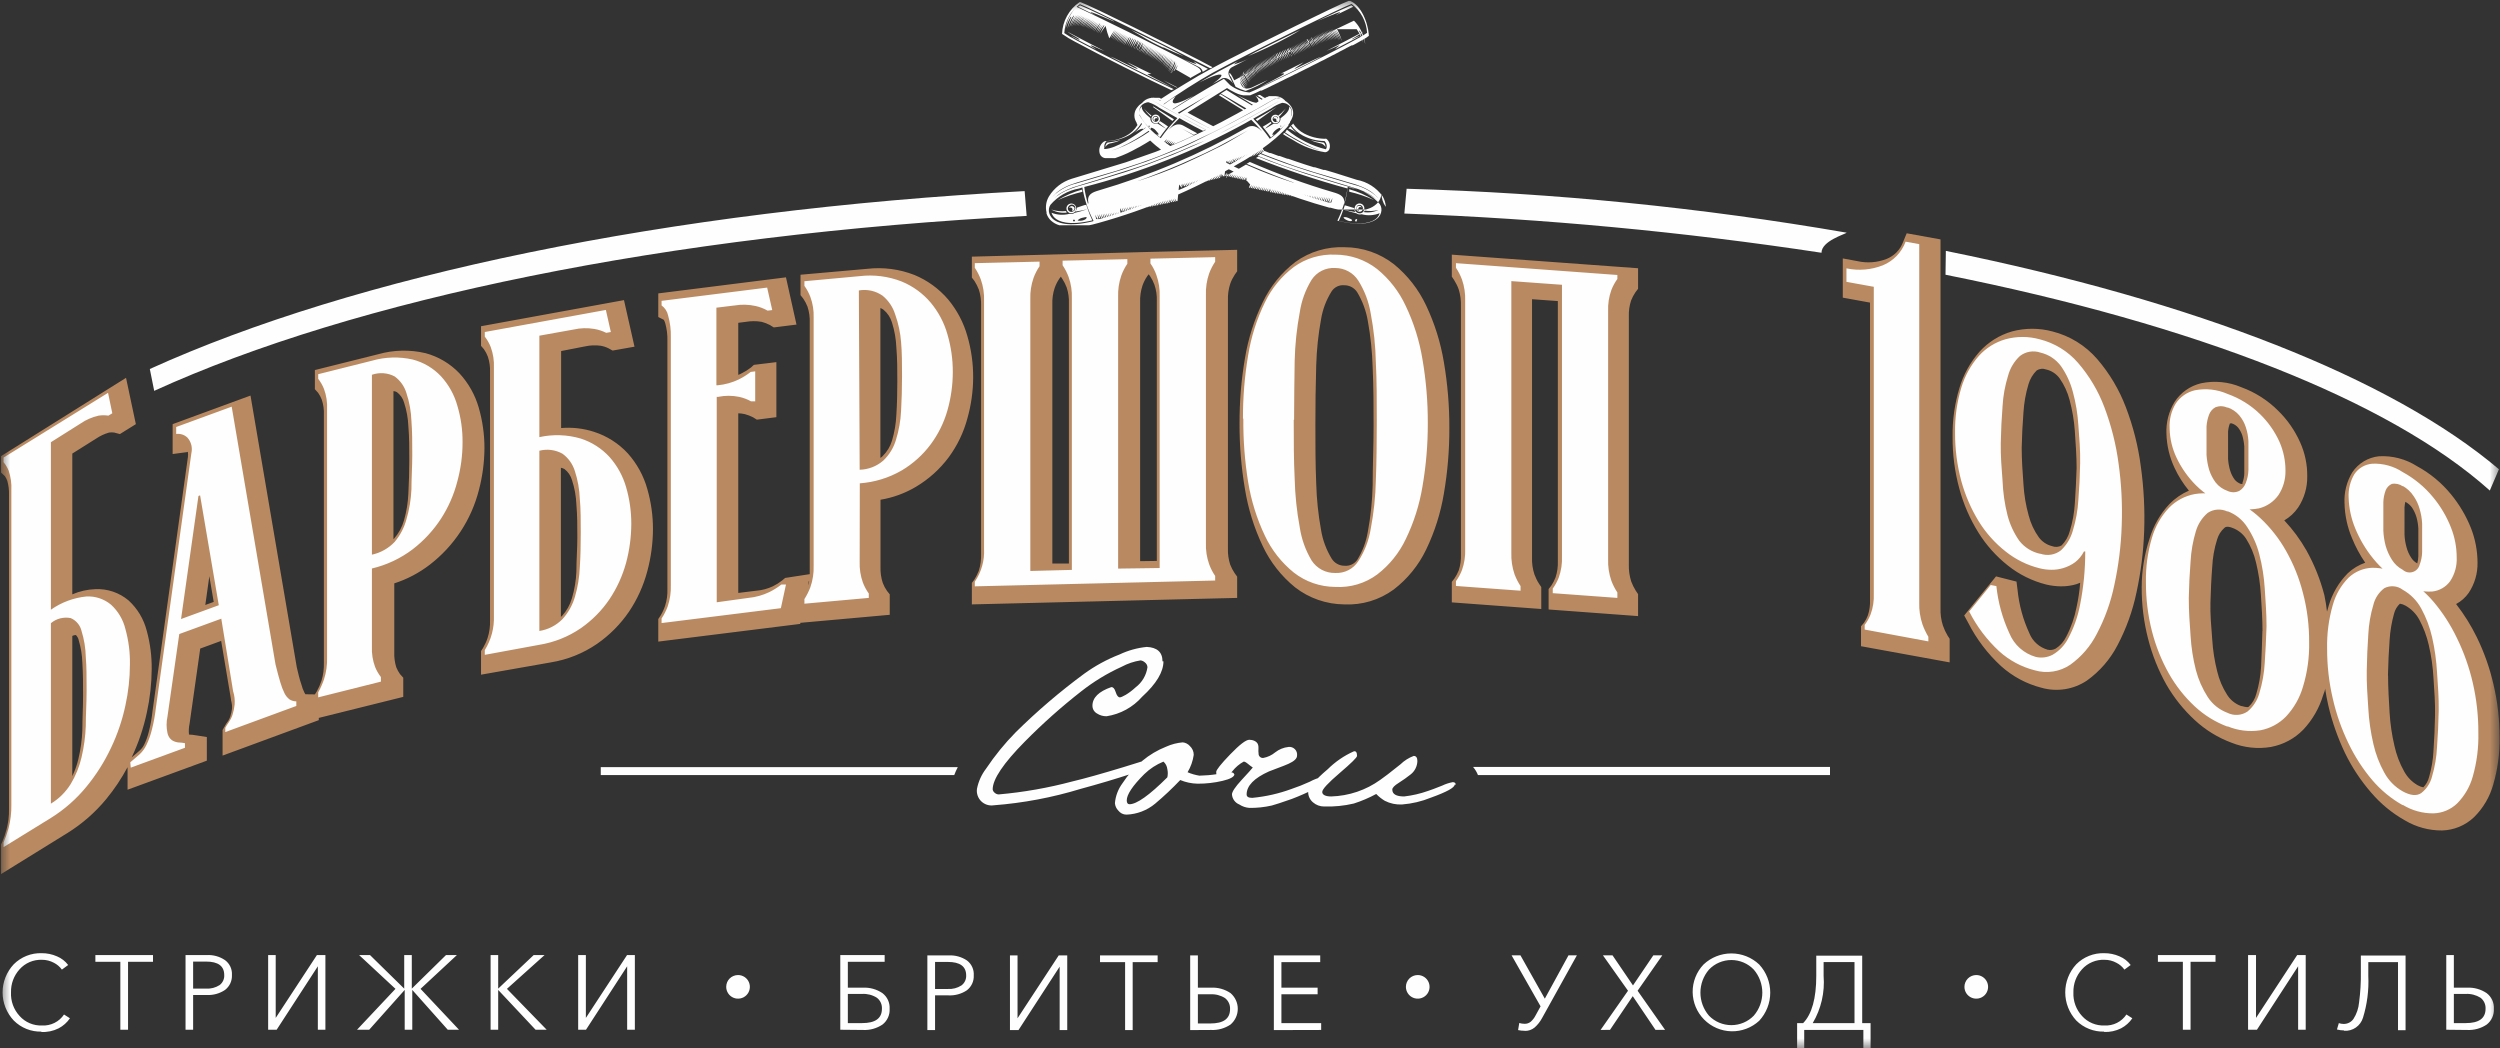 <?xml version="1.0" encoding="UTF-8"?> <svg xmlns="http://www.w3.org/2000/svg" width="124" height="52" viewBox="0 0 124 52" fill="none"><rect x="0" y="0" width="124" height="52" fill="#333333" stroke="none"/><g clip-path="url(#clip0_10_148)"><mask id="mask0_10_148" style="mask-type:luminance" maskUnits="userSpaceOnUse" x="0" y="0" width="124" height="52"><path d="M124 0H0V52H124V0Z" fill="white"></path></mask><g mask="url(#mask0_10_148)"><path fill-rule="evenodd" clip-rule="evenodd" d="M119.305 24.887C119.283 24.979 119.269 25.073 119.263 25.168C119.263 25.385 119.263 25.607 119.263 25.824C119.263 26.041 119.263 26.287 119.263 26.521C119.273 26.732 119.306 26.94 119.363 27.142C119.41 27.326 119.488 27.5 119.592 27.658C119.666 27.779 119.772 27.878 119.897 27.945C119.929 27.826 119.947 27.705 119.95 27.582C119.95 27.359 119.95 27.131 119.95 26.908C119.95 26.686 119.95 26.457 119.95 26.234C119.942 26.036 119.911 25.839 119.856 25.649C119.807 25.483 119.734 25.325 119.639 25.18C119.553 25.06 119.441 24.962 119.31 24.893M118.448 33.511C118.448 34.126 118.489 34.741 118.524 35.356C118.557 35.909 118.638 36.457 118.765 36.996C118.861 37.435 119.021 37.858 119.24 38.25C119.395 38.541 119.629 38.783 119.915 38.947C120.002 38.998 120.097 39.033 120.197 39.053C120.333 38.914 120.43 38.742 120.478 38.555C120.605 38.126 120.68 37.683 120.701 37.237C120.742 36.651 120.766 36.065 120.778 35.479C120.79 34.893 120.742 34.243 120.701 33.628C120.671 33.077 120.592 32.53 120.467 31.993C120.368 31.554 120.209 31.131 119.997 30.734C119.84 30.444 119.604 30.204 119.316 30.042C119.23 29.991 119.134 29.957 119.035 29.943C118.895 30.075 118.795 30.243 118.747 30.429C118.626 30.859 118.551 31.301 118.524 31.747C118.483 32.333 118.454 32.919 118.442 33.505L118.448 33.511ZM110.6 21.009C110.55 21.138 110.521 21.274 110.512 21.413C110.512 21.631 110.512 21.848 110.512 22.063C110.512 22.297 110.512 22.526 110.512 22.76C110.524 22.959 110.56 23.156 110.618 23.346C110.666 23.506 110.742 23.657 110.841 23.791C110.922 23.888 111.027 23.961 111.146 24.002H111.228V23.938C111.281 23.795 111.311 23.645 111.317 23.493C111.317 23.264 111.317 23.041 111.317 22.813C111.317 22.584 111.317 22.368 111.317 22.145C111.304 21.959 111.27 21.774 111.217 21.595C111.17 21.452 111.098 21.319 111.005 21.202C110.92 21.106 110.811 21.035 110.688 20.997C110.657 20.995 110.626 20.997 110.595 21.003L110.6 21.009ZM112.22 31.302C112.22 30.716 112.179 30.084 112.138 29.474C112.105 28.943 112.024 28.415 111.898 27.898C111.802 27.483 111.637 27.087 111.41 26.727C111.248 26.474 111.007 26.283 110.724 26.182C110.624 26.141 110.43 26.082 110.331 26.182C110.155 26.338 110.029 26.541 109.966 26.767C109.828 27.206 109.747 27.661 109.726 28.121C109.679 28.707 109.656 29.293 109.638 29.878C109.62 30.464 109.679 31.103 109.726 31.712C109.758 32.248 109.841 32.779 109.973 33.3C110.071 33.716 110.24 34.112 110.471 34.471C110.632 34.723 110.872 34.914 111.152 35.016C111.234 35.016 111.457 35.122 111.54 35.051C111.717 34.882 111.845 34.667 111.909 34.43C112.043 33.99 112.123 33.536 112.15 33.077C112.174 32.474 112.203 31.888 112.215 31.296L112.22 31.302ZM103 23.211C103 22.625 102.953 21.999 102.912 21.389C102.876 20.867 102.789 20.349 102.653 19.843C102.554 19.459 102.387 19.096 102.161 18.771C101.998 18.545 101.758 18.386 101.485 18.325C101.41 18.296 101.329 18.285 101.248 18.294C101.168 18.302 101.09 18.329 101.022 18.372C100.827 18.563 100.685 18.802 100.611 19.064C100.476 19.513 100.393 19.977 100.364 20.446C100.318 21.036 100.288 21.622 100.276 22.204C100.276 22.79 100.318 23.416 100.364 24.026C100.395 24.549 100.481 25.067 100.623 25.572C100.722 25.957 100.891 26.32 101.122 26.645C101.284 26.866 101.518 27.023 101.785 27.09C101.861 27.119 101.942 27.131 102.024 27.125C102.105 27.119 102.184 27.095 102.254 27.055C102.448 26.86 102.588 26.617 102.659 26.352C102.799 25.903 102.884 25.438 102.912 24.969C102.951 24.399 102.98 23.813 103 23.211ZM65.243 21.055C65.243 22.028 65.243 23 65.284 23.985C65.305 24.759 65.386 25.531 65.525 26.293C65.607 26.795 65.787 27.276 66.053 27.711C66.121 27.82 66.216 27.91 66.329 27.971C66.442 28.033 66.569 28.064 66.698 28.062C66.821 28.072 66.944 28.049 67.054 27.996C67.164 27.942 67.259 27.86 67.326 27.758C67.586 27.336 67.761 26.869 67.843 26.381C67.985 25.623 68.065 24.855 68.084 24.084C68.084 23.112 68.13 22.145 68.13 21.155C68.13 20.165 68.13 19.216 68.084 18.226C68.062 17.45 67.982 16.676 67.843 15.912C67.757 15.413 67.58 14.934 67.321 14.5C67.252 14.39 67.155 14.3 67.041 14.238C66.927 14.177 66.799 14.146 66.669 14.148C66.547 14.137 66.425 14.16 66.315 14.214C66.206 14.268 66.113 14.35 66.047 14.453C65.783 14.873 65.606 15.341 65.525 15.83C65.386 16.588 65.305 17.356 65.284 18.126C65.254 19.11 65.243 20.101 65.243 21.067V21.055ZM43.667 22.713C43.708 22.689 43.746 22.66 43.779 22.625C43.995 22.412 44.155 22.149 44.243 21.858C44.368 21.439 44.441 21.006 44.46 20.569C44.495 20.018 44.507 19.462 44.507 18.911C44.507 18.361 44.507 17.798 44.46 17.242C44.443 16.82 44.37 16.402 44.243 16C44.169 15.749 44.022 15.527 43.82 15.361C43.774 15.326 43.722 15.298 43.667 15.279V22.713ZM27.82 30.599L27.891 30.535C28.111 30.289 28.274 29.996 28.366 29.679C28.496 29.247 28.571 28.8 28.589 28.349C28.589 27.763 28.636 27.23 28.636 26.668C28.636 26.105 28.636 25.566 28.589 25.022C28.573 24.611 28.5 24.205 28.372 23.815C28.309 23.596 28.178 23.402 27.997 23.264C27.942 23.233 27.882 23.212 27.82 23.2V30.599ZM19.515 26.744L19.556 26.703C19.78 26.445 19.944 26.141 20.038 25.812C20.163 25.377 20.236 24.929 20.255 24.477C20.284 23.92 20.302 23.364 20.302 22.801C20.302 22.239 20.302 21.694 20.255 21.143C20.239 20.745 20.168 20.351 20.044 19.972C19.986 19.763 19.86 19.579 19.686 19.45C19.634 19.42 19.575 19.402 19.515 19.398V26.744ZM10.6 29.855L10.383 28.578L10.183 30.007L10.6 29.855ZM3.586 38.496C3.717 38.229 3.817 37.948 3.885 37.658C3.999 37.184 4.066 36.699 4.085 36.211C4.085 35.625 4.12 35.075 4.12 34.512C4.12 33.95 4.12 33.417 4.085 32.872C4.074 32.493 4.013 32.116 3.903 31.753C3.903 31.695 3.815 31.519 3.75 31.495C3.693 31.502 3.638 31.517 3.586 31.542V38.496ZM103.188 28.9L102.988 28.976C102.733 29.052 102.468 29.087 102.202 29.082C101.964 29.078 101.728 29.049 101.497 28.994C100.798 28.818 100.146 28.495 99.584 28.045C99.006 27.586 98.511 27.031 98.122 26.404C97.705 25.731 97.388 25.001 97.183 24.237C96.955 23.401 96.842 22.537 96.849 21.671C96.835 20.847 96.95 20.027 97.189 19.239C97.387 18.575 97.727 17.961 98.187 17.441C98.62 16.965 99.177 16.618 99.795 16.439C100.451 16.263 101.141 16.263 101.797 16.439C102.664 16.657 103.443 17.138 104.027 17.816C104.633 18.521 105.112 19.326 105.441 20.194C105.806 21.148 106.057 22.141 106.187 23.153C106.333 24.206 106.388 25.271 106.351 26.334C106.315 27.361 106.187 28.382 105.97 29.386C105.78 30.297 105.464 31.176 105.031 31.999C104.67 32.697 104.149 33.299 103.51 33.757C103.184 33.975 102.814 34.12 102.426 34.182C102.038 34.243 101.641 34.22 101.262 34.114C100.514 33.923 99.823 33.553 99.249 33.036C98.584 32.424 98.033 31.698 97.624 30.892L97.424 30.529L99.003 28.589L100.018 28.847L100.071 29.263C100.145 30.008 100.344 30.734 100.658 31.413C100.737 31.61 100.86 31.785 101.018 31.926C101.176 32.067 101.364 32.17 101.568 32.228C101.703 32.256 101.845 32.235 101.967 32.169C102.189 32.024 102.367 31.822 102.483 31.583C102.728 31.117 102.902 30.618 103 30.101C103.086 29.709 103.145 29.312 103.176 28.912L103.188 28.9ZM92.752 15.009L91.402 14.763V12.818L92.13 12.953C92.614 13.061 93.118 13.022 93.579 12.842C93.762 12.768 93.928 12.658 94.066 12.518C94.204 12.378 94.312 12.211 94.384 12.027L94.572 11.571L96.25 11.875V30.16C96.239 30.453 96.278 30.747 96.368 31.027C96.429 31.202 96.507 31.371 96.602 31.53L96.702 31.683V32.854L92.306 32.052V31.062L92.453 30.892C92.532 30.777 92.597 30.653 92.646 30.523C92.729 30.274 92.764 30.012 92.752 29.749V15.009ZM77.269 14.933L75.989 14.84V27.652C75.978 27.936 76.018 28.22 76.107 28.49C76.165 28.652 76.242 28.808 76.336 28.953L76.447 29.117V30.206L72.01 29.878V28.859L72.139 28.695C72.227 28.567 72.299 28.429 72.356 28.285C72.438 28.027 72.474 27.758 72.462 27.488V15.185C72.472 14.902 72.435 14.618 72.35 14.348C72.291 14.185 72.214 14.03 72.121 13.885L72.01 13.721V12.631L81.248 13.305V14.324L81.119 14.494C81.032 14.622 80.959 14.76 80.902 14.904C80.818 15.161 80.78 15.431 80.79 15.701V28.004C80.782 28.288 80.822 28.571 80.908 28.841C80.969 29.003 81.045 29.158 81.137 29.304L81.248 29.468V30.558L76.811 30.23V29.216L76.946 29.046C77.031 28.918 77.102 28.78 77.157 28.636C77.241 28.379 77.279 28.11 77.269 27.84V14.933ZM61.481 21.009C61.477 19.921 61.567 18.835 61.751 17.763C61.909 16.797 62.208 15.86 62.637 14.98C63.01 14.2 63.563 13.52 64.251 12.994C64.96 12.481 65.823 12.223 66.698 12.262C67.586 12.264 68.448 12.563 69.146 13.111C69.822 13.664 70.365 14.361 70.736 15.15C71.159 16.044 71.456 16.992 71.617 17.968C71.801 19.046 71.891 20.138 71.887 21.231C71.891 22.319 71.801 23.405 71.617 24.477C71.457 25.442 71.161 26.378 70.736 27.26C70.363 28.037 69.813 28.715 69.128 29.24C68.418 29.761 67.549 30.021 66.669 29.978C65.788 29.97 64.935 29.673 64.239 29.134C63.556 28.58 63.006 27.879 62.631 27.084C62.206 26.191 61.91 25.242 61.751 24.266C61.567 23.19 61.477 22.1 61.481 21.009ZM52.618 13.721L52.536 13.832C52.444 13.971 52.369 14.12 52.313 14.277C52.224 14.543 52.185 14.823 52.196 15.103V27.951H53.017V15.062C53.03 14.788 52.993 14.514 52.906 14.254C52.849 14.104 52.776 13.96 52.688 13.826L52.618 13.721ZM57.378 27.822V14.933C57.389 14.659 57.349 14.385 57.261 14.125C57.206 13.974 57.133 13.83 57.044 13.697L56.973 13.604L56.891 13.715C56.799 13.854 56.724 14.003 56.668 14.16C56.58 14.426 56.54 14.706 56.55 14.986V27.834L57.378 27.822ZM57.008 12.496L61.363 12.391V13.457L61.246 13.621C61.154 13.76 61.079 13.91 61.023 14.066C60.934 14.332 60.895 14.612 60.905 14.892V27.195C60.895 27.469 60.933 27.743 61.017 28.004C61.076 28.154 61.151 28.297 61.24 28.431L61.363 28.601V29.656L48.204 29.978V28.912L48.328 28.748C48.416 28.607 48.491 28.458 48.551 28.302C48.634 28.035 48.672 27.756 48.662 27.476V15.174C48.672 14.9 48.635 14.626 48.551 14.365C48.494 14.215 48.421 14.072 48.334 13.937L48.204 13.768V12.73L57.008 12.496ZM27.832 17.412V21.231C28.383 21.185 28.938 21.248 29.464 21.419C30.106 21.626 30.685 21.995 31.142 22.491C31.593 22.996 31.922 23.597 32.105 24.248C32.292 24.896 32.387 25.566 32.387 26.24C32.384 26.949 32.289 27.654 32.105 28.337C31.917 29.049 31.611 29.724 31.201 30.335C30.777 30.958 30.241 31.498 29.622 31.929C28.934 32.404 28.148 32.72 27.322 32.854L23.859 33.464V32.292L23.958 32.14C24.052 31.98 24.129 31.811 24.187 31.636C24.276 31.356 24.316 31.062 24.305 30.769V18.466C24.317 18.204 24.281 17.942 24.199 17.693C24.15 17.562 24.085 17.438 24.005 17.324L23.859 17.154V16.181L30.949 14.886L31.471 17.195L30.385 17.388L30.186 17.277C30.061 17.215 29.929 17.172 29.792 17.148C29.53 17.113 29.264 17.125 29.006 17.183L27.832 17.412ZM15.618 34.442L15.712 34.296C15.806 34.125 15.884 33.947 15.947 33.763C16.033 33.478 16.073 33.181 16.064 32.884V20.581C16.077 20.323 16.041 20.064 15.959 19.819C15.912 19.699 15.851 19.585 15.777 19.48L15.618 19.304V18.355L18.758 17.57C19.523 17.352 20.332 17.334 21.106 17.517C21.749 17.69 22.332 18.037 22.79 18.519C23.238 19.005 23.566 19.589 23.747 20.224C23.934 20.873 24.029 21.545 24.029 22.221C24.025 22.925 23.933 23.626 23.753 24.307C23.379 25.778 22.521 27.082 21.317 28.009C20.788 28.417 20.192 28.73 19.556 28.935V32.339C19.545 32.597 19.579 32.854 19.656 33.1C19.705 33.221 19.768 33.335 19.844 33.44L20.002 33.616V34.565L15.812 35.608V35.719L11.04 37.477V36.206L11.122 36.065C11.182 35.952 11.25 35.844 11.328 35.743C11.37 35.673 11.404 35.598 11.428 35.52C11.467 35.396 11.494 35.268 11.51 35.139C11.515 34.999 11.497 34.858 11.457 34.723V34.688L10.97 31.788L9.931 32.169L9.403 35.895C9.364 36.072 9.354 36.254 9.373 36.434C9.495 36.439 9.617 36.453 9.737 36.475L10.259 36.557V37.729L6.327 39.17V38.051C6.027 38.614 5.671 39.146 5.265 39.639C4.719 40.3 4.069 40.868 3.34 41.32L0.053 43.353V41.877L0.112 41.759C0.199 41.55 0.271 41.334 0.329 41.115C0.412 40.8 0.451 40.474 0.446 40.148V24.559C0.455 24.316 0.425 24.072 0.358 23.838C0.327 23.76 0.288 23.685 0.241 23.616L0.053 23.44V22.625L6.251 18.741L6.738 21.038L5.946 21.53L5.664 21.454C5.58 21.442 5.495 21.442 5.411 21.454C5.179 21.52 4.96 21.623 4.76 21.759L3.586 22.497V29.48C3.948 29.323 4.336 29.236 4.731 29.222C5.329 29.195 5.916 29.394 6.374 29.779C6.816 30.182 7.13 30.705 7.278 31.284C7.448 31.903 7.531 32.541 7.524 33.183C7.52 33.908 7.44 34.63 7.284 35.338C7.121 36.107 6.869 36.855 6.532 37.565C6.673 37.448 6.814 37.33 6.949 37.207C7.036 37.123 7.108 37.024 7.16 36.914C7.251 36.727 7.321 36.531 7.372 36.328C7.461 35.994 7.524 35.653 7.56 35.309L9.32 22.672C9.332 22.591 9.332 22.508 9.32 22.426C9.32 22.426 9.285 22.397 9.268 22.426L8.563 22.52V21.038L12.425 19.62L14.72 33.095C14.785 33.376 14.855 33.681 14.943 33.932C14.982 34.084 15.037 34.232 15.107 34.372L15.149 34.436H15.184L15.618 34.442ZM40.134 28.83L40.093 29.035C40.087 28.97 40.099 28.9 40.111 28.83H40.134ZM40.163 28.478C40.163 28.42 40.163 28.361 40.163 28.308V16.005C40.173 15.735 40.136 15.466 40.052 15.209C39.997 15.068 39.926 14.935 39.841 14.81L39.706 14.64V13.627L43.01 13.334C43.806 13.242 44.612 13.347 45.358 13.639C46.004 13.907 46.577 14.325 47.031 14.857C47.471 15.388 47.795 16.004 47.981 16.667C48.174 17.33 48.27 18.016 48.269 18.706C48.267 19.399 48.17 20.089 47.981 20.757C47.796 21.451 47.481 22.105 47.054 22.684C46.615 23.272 46.065 23.767 45.434 24.143C44.892 24.465 44.295 24.684 43.673 24.787V28.115C43.663 28.385 43.701 28.655 43.785 28.912C43.838 29.053 43.909 29.187 43.996 29.31L44.131 29.48V30.494L39.694 30.892V30.827V30.945L32.651 31.823V30.704L32.756 30.546C32.85 30.393 32.927 30.23 32.985 30.06C33.075 29.786 33.114 29.498 33.103 29.21V16.908C33.112 16.613 33.076 16.319 32.997 16.035C32.98 15.976 32.956 15.919 32.927 15.865L32.651 15.724V14.553L38.984 13.756L39.506 16.099L38.379 16.24L38.191 16.123C38.061 16.054 37.923 16.001 37.781 15.964C37.519 15.918 37.25 15.918 36.988 15.964L36.618 16.011V18.595C36.679 18.572 36.738 18.545 36.794 18.513C36.957 18.433 37.11 18.337 37.252 18.226L37.393 18.097L38.508 17.962V20.692L37.54 20.815L37.352 20.698C37.221 20.631 37.083 20.578 36.941 20.54C36.835 20.516 36.727 20.502 36.618 20.499V29.41L37.516 29.299C37.803 29.276 38.084 29.2 38.344 29.076C38.505 28.997 38.656 28.901 38.796 28.789L38.943 28.666L40.163 28.478ZM115.419 30.341C115.448 30.242 115.472 30.148 115.501 30.054C115.677 29.442 116.004 28.884 116.452 28.431C116.7 28.199 116.994 28.022 117.315 27.91C117.049 27.523 116.827 27.109 116.652 26.674C116.423 26.127 116.3 25.543 116.288 24.951C116.262 24.419 116.395 23.891 116.669 23.434C116.817 23.211 117.013 23.023 117.242 22.884C117.472 22.745 117.729 22.659 117.996 22.631C118.662 22.594 119.323 22.766 119.886 23.124C120.532 23.475 121.104 23.949 121.57 24.518C121.986 25.024 122.321 25.591 122.562 26.199C122.775 26.745 122.884 27.325 122.885 27.91C122.895 28.443 122.741 28.966 122.445 29.41C122.283 29.639 122.07 29.828 121.822 29.96C122.221 30.472 122.565 31.024 122.85 31.607C123.215 32.353 123.493 33.14 123.677 33.95C123.88 34.808 123.98 35.687 123.977 36.569C123.993 37.361 123.888 38.151 123.665 38.912C123.495 39.524 123.167 40.082 122.715 40.529C122.286 40.94 121.718 41.176 121.124 41.191C120.478 41.195 119.843 41.023 119.287 40.693C118.648 40.334 118.077 39.863 117.603 39.305C117.091 38.715 116.659 38.061 116.317 37.36C115.958 36.611 115.68 35.825 115.49 35.016C115.425 34.729 115.366 34.43 115.325 34.149C115.325 34.255 115.267 34.366 115.231 34.471C115.041 35.112 114.703 35.7 114.245 36.188C113.812 36.635 113.25 36.935 112.637 37.049C111.979 37.159 111.303 37.086 110.683 36.838C110.003 36.586 109.381 36.202 108.851 35.708C108.298 35.196 107.825 34.603 107.449 33.95C107.053 33.244 106.751 32.49 106.551 31.706C106.332 30.861 106.223 29.99 106.228 29.117C106.231 28.305 106.362 27.498 106.615 26.727C106.805 26.083 107.142 25.494 107.601 25.004C107.877 24.72 108.206 24.493 108.57 24.336C108.284 23.989 108.043 23.607 107.854 23.2C107.605 22.667 107.469 22.088 107.455 21.501C107.432 20.953 107.57 20.412 107.854 19.942C108.156 19.475 108.627 19.142 109.168 19.011C109.838 18.869 110.534 18.937 111.164 19.204C111.855 19.456 112.482 19.855 113.001 20.376C113.459 20.824 113.827 21.355 114.087 21.94C114.327 22.472 114.447 23.05 114.439 23.633C114.447 24.18 114.289 24.717 113.987 25.174C113.808 25.435 113.573 25.652 113.3 25.812C113.722 26.259 114.088 26.755 114.392 27.289C114.787 27.993 115.088 28.745 115.29 29.527C115.346 29.796 115.389 30.068 115.419 30.341Z" fill="#B98A62"></path><path fill-rule="evenodd" clip-rule="evenodd" d="M96.497 13.627C108.904 16.105 118.512 19.866 123.495 24.331L123.947 23.276C118.612 18.753 108.893 14.951 96.514 12.444L96.497 13.627ZM69.768 9.362L69.656 10.592C76.584 10.846 83.492 11.496 90.346 12.537C90.346 11.951 91.519 11.617 91.596 11.541C84.381 10.294 77.087 9.566 69.768 9.362ZM50.822 9.479L50.922 10.709C33.038 11.635 17.584 14.851 7.648 19.386L7.431 18.302C17.596 13.691 33.032 10.428 50.822 9.479Z" fill="#FEFEFE"></path><path d="M119.175 28.935C118.615 28.627 118.121 28.213 117.72 27.717C117.344 27.259 117.04 26.747 116.816 26.199C116.619 25.721 116.51 25.211 116.493 24.694C116.469 24.284 116.567 23.876 116.775 23.522C116.874 23.373 117.006 23.248 117.16 23.158C117.315 23.068 117.488 23.014 117.667 23C118.201 22.976 118.73 23.122 119.175 23.416C119.751 23.731 120.261 24.152 120.678 24.659C121.055 25.111 121.356 25.622 121.57 26.17C121.756 26.642 121.852 27.145 121.852 27.652C121.871 28.067 121.758 28.477 121.529 28.824C121.425 28.968 121.291 29.09 121.136 29.178C120.981 29.267 120.809 29.322 120.631 29.34C120.117 29.37 119.607 29.234 119.175 28.953M119.175 24.12C119.098 24.065 119.01 24.026 118.918 24.006C118.825 23.986 118.729 23.984 118.635 24.002C118.497 24.064 118.387 24.178 118.33 24.319C118.26 24.506 118.22 24.704 118.213 24.905C118.213 25.133 118.213 25.362 118.213 25.59C118.213 25.819 118.213 26.064 118.213 26.322C118.225 26.578 118.264 26.831 118.33 27.078C118.399 27.318 118.502 27.547 118.635 27.758C118.767 27.971 118.953 28.145 119.175 28.261C119.241 28.321 119.32 28.362 119.406 28.382C119.492 28.401 119.582 28.398 119.667 28.373C119.751 28.348 119.828 28.301 119.889 28.237C119.95 28.173 119.993 28.095 120.015 28.009C120.091 27.811 120.133 27.601 120.138 27.389C120.138 27.142 120.138 26.908 120.138 26.68C120.138 26.451 120.138 26.211 120.138 25.971C120.127 25.727 120.085 25.485 120.015 25.25C119.953 25.02 119.851 24.802 119.715 24.606C119.579 24.397 119.394 24.224 119.175 24.102V24.12ZM119.175 39.937C118.601 39.614 118.088 39.191 117.661 38.69C117.193 38.137 116.799 37.527 116.487 36.873C116.143 36.165 115.881 35.42 115.707 34.653C115.517 33.841 115.423 33.009 115.425 32.175C115.409 31.442 115.504 30.712 115.707 30.007C115.847 29.497 116.116 29.031 116.487 28.654C116.806 28.353 117.223 28.178 117.661 28.162C118.195 28.159 118.72 28.305 119.175 28.584C119.748 28.91 120.26 29.332 120.69 29.831C121.158 30.384 121.552 30.994 121.864 31.648C122.21 32.355 122.473 33.1 122.65 33.868C122.838 34.681 122.93 35.512 122.926 36.346C122.944 37.078 122.851 37.809 122.65 38.514C122.51 39.018 122.243 39.477 121.875 39.85C121.559 40.154 121.141 40.33 120.701 40.342C120.163 40.349 119.634 40.202 119.175 39.92V39.937ZM110.483 25.057C109.896 24.848 109.363 24.512 108.922 24.073C108.522 23.673 108.194 23.207 107.953 22.696C107.738 22.241 107.622 21.746 107.613 21.243C107.59 20.816 107.694 20.392 107.912 20.024C108.133 19.687 108.476 19.447 108.869 19.357C109.413 19.252 109.976 19.315 110.483 19.538C111.087 19.752 111.638 20.093 112.097 20.54C112.501 20.933 112.828 21.398 113.06 21.911C113.26 22.365 113.362 22.856 113.359 23.352C113.367 23.778 113.246 24.197 113.013 24.553C112.78 24.883 112.436 25.118 112.044 25.215C111.518 25.318 110.973 25.257 110.483 25.039V25.057ZM110.483 20.224C110.392 20.18 110.294 20.154 110.193 20.149C110.092 20.144 109.991 20.16 109.896 20.194C109.748 20.272 109.633 20.401 109.573 20.558C109.501 20.745 109.458 20.943 109.444 21.143C109.444 21.378 109.444 21.606 109.444 21.835C109.444 22.063 109.444 22.309 109.444 22.567C109.46 22.815 109.503 23.061 109.573 23.299C109.644 23.527 109.753 23.741 109.896 23.932C110.048 24.124 110.252 24.268 110.483 24.348C110.574 24.392 110.675 24.416 110.777 24.416C110.878 24.416 110.979 24.392 111.07 24.348C111.22 24.256 111.335 24.116 111.393 23.95C111.473 23.746 111.517 23.53 111.522 23.311C111.522 23.065 111.522 22.825 111.522 22.596C111.522 22.368 111.522 22.134 111.522 21.893C111.512 21.654 111.468 21.418 111.393 21.19C111.324 20.976 111.214 20.777 111.07 20.604C110.915 20.421 110.711 20.283 110.483 20.206V20.224ZM110.483 36.041C109.88 35.815 109.328 35.473 108.857 35.034C108.35 34.561 107.919 34.014 107.578 33.411C107.208 32.752 106.925 32.046 106.738 31.314C106.535 30.519 106.435 29.702 106.439 28.883C106.424 28.133 106.525 27.386 106.738 26.668C106.898 26.117 107.186 25.611 107.578 25.192C107.923 24.836 108.37 24.597 108.857 24.506C109.406 24.417 109.968 24.48 110.483 24.688C111.087 24.913 111.639 25.255 112.109 25.695C112.616 26.17 113.048 26.719 113.388 27.324C113.76 27.981 114.042 28.684 114.228 29.416C114.436 30.209 114.538 31.027 114.533 31.847C114.549 32.596 114.446 33.344 114.228 34.061C114.068 34.612 113.78 35.118 113.388 35.538C113.043 35.893 112.596 36.133 112.109 36.223C111.559 36.307 110.996 36.238 110.483 36.024V36.041ZM110.483 25.373C110.328 25.298 110.156 25.265 109.985 25.276C109.813 25.287 109.647 25.343 109.503 25.438C109.224 25.678 109.02 25.993 108.916 26.346C108.768 26.835 108.679 27.341 108.652 27.851C108.605 28.437 108.576 29.041 108.564 29.662C108.564 30.294 108.605 30.921 108.652 31.536C108.686 32.11 108.774 32.679 108.916 33.235C109.04 33.709 109.238 34.159 109.503 34.571C109.736 34.931 110.08 35.207 110.483 35.356C110.639 35.435 110.813 35.47 110.988 35.459C111.162 35.447 111.33 35.39 111.475 35.292C111.759 35.056 111.964 34.739 112.062 34.384C112.212 33.894 112.303 33.389 112.332 32.878C112.371 32.292 112.4 31.689 112.42 31.068C112.42 30.435 112.373 29.814 112.332 29.193C112.296 28.619 112.206 28.05 112.062 27.494C111.942 27.021 111.743 26.572 111.475 26.164C111.244 25.792 110.895 25.507 110.483 25.356V25.373ZM99.02 29.07C99.105 29.881 99.323 30.673 99.666 31.413C99.781 31.695 99.96 31.948 100.188 32.151C100.416 32.354 100.687 32.502 100.981 32.585C101.259 32.648 101.55 32.611 101.802 32.48C102.136 32.289 102.407 32.006 102.583 31.665C102.861 31.145 103.059 30.586 103.17 30.007C103.344 29.133 103.431 28.244 103.428 27.353H103.364C103.257 27.564 103.105 27.748 102.918 27.892C102.74 28.02 102.541 28.118 102.331 28.179C102.14 28.236 101.942 28.264 101.744 28.261C101.546 28.26 101.349 28.234 101.157 28.185C100.544 28.032 99.971 27.748 99.478 27.353C98.954 26.94 98.505 26.438 98.152 25.871C97.769 25.247 97.477 24.573 97.283 23.868C97.072 23.085 96.967 22.277 96.972 21.466C96.959 20.706 97.064 19.949 97.283 19.222C97.457 18.643 97.754 18.107 98.152 17.652C98.507 17.258 98.967 16.971 99.478 16.826C100.028 16.676 100.607 16.676 101.157 16.826C101.9 17.01 102.569 17.419 103.07 17.997C103.63 18.645 104.072 19.387 104.373 20.188C104.718 21.097 104.956 22.043 105.083 23.006C105.225 24.025 105.276 25.054 105.236 26.082C105.203 27.067 105.081 28.048 104.872 29.011C104.698 29.857 104.406 30.673 104.003 31.437C103.693 32.047 103.24 32.574 102.683 32.972C102.428 33.144 102.138 33.259 101.833 33.306C101.529 33.354 101.218 33.334 100.922 33.247C100.267 33.081 99.662 32.757 99.161 32.304C98.551 31.739 98.047 31.07 97.671 30.33L98.739 29.017L99.02 29.07ZM101.204 27.465C101.375 27.524 101.558 27.54 101.736 27.511C101.915 27.481 102.083 27.407 102.225 27.295C102.505 27.03 102.708 26.694 102.812 26.322C102.966 25.824 103.058 25.308 103.088 24.787C103.135 24.201 103.164 23.616 103.176 22.971C103.188 22.327 103.135 21.718 103.088 21.102C103.054 20.538 102.962 19.978 102.812 19.433C102.694 18.977 102.495 18.547 102.225 18.161C101.976 17.822 101.614 17.583 101.204 17.488C101.034 17.43 100.852 17.415 100.675 17.445C100.497 17.474 100.33 17.548 100.188 17.658C99.905 17.921 99.702 18.258 99.602 18.63C99.447 19.127 99.354 19.64 99.326 20.159C99.279 20.745 99.249 21.36 99.238 21.981C99.226 22.602 99.279 23.229 99.326 23.844C99.348 24.421 99.43 24.995 99.572 25.555C99.69 26.01 99.889 26.441 100.159 26.826C100.42 27.157 100.79 27.386 101.204 27.471V27.465ZM91.584 13.311C92.188 13.44 92.817 13.386 93.392 13.158C93.65 13.051 93.884 12.891 94.078 12.69C94.271 12.488 94.422 12.249 94.519 11.987L95.194 12.11V29.878C95.182 30.246 95.236 30.613 95.352 30.962C95.429 31.178 95.528 31.386 95.646 31.583V31.812L92.488 31.226V30.997C92.61 30.838 92.709 30.663 92.781 30.476C92.902 30.15 92.955 29.804 92.94 29.457V14.225L91.584 13.979V13.311ZM72.216 28.824C72.339 28.654 72.44 28.469 72.515 28.273C72.634 27.939 72.688 27.585 72.673 27.23V14.928C72.686 14.567 72.633 14.208 72.515 13.867C72.439 13.661 72.338 13.464 72.216 13.281V13.053L80.221 13.639V13.838C80.098 14.008 79.997 14.193 79.922 14.389C79.803 14.723 79.749 15.077 79.763 15.431V27.734C79.75 28.096 79.804 28.458 79.922 28.8C79.999 29.007 80.099 29.203 80.221 29.386V29.656L77.017 29.421V29.193C77.14 29.023 77.241 28.838 77.316 28.642C77.435 28.308 77.489 27.954 77.474 27.599V14.125L74.962 13.943V27.418C74.95 27.78 75.004 28.141 75.121 28.484C75.198 28.69 75.298 28.887 75.42 29.07V29.299L72.216 29.064V28.824ZM61.651 20.757C61.648 19.705 61.734 18.654 61.909 17.617C62.056 16.71 62.335 15.83 62.737 15.004C63.067 14.312 63.558 13.71 64.169 13.246C64.767 12.812 65.496 12.596 66.235 12.631C66.986 12.632 67.715 12.883 68.307 13.346C68.914 13.841 69.399 14.468 69.727 15.18C70.127 16.019 70.406 16.91 70.555 17.828C70.734 18.87 70.822 19.927 70.819 20.985C70.822 22.038 70.734 23.088 70.555 24.125C70.406 25.032 70.128 25.912 69.727 26.738C69.4 27.428 68.913 28.031 68.307 28.496C67.71 28.937 66.976 29.155 66.235 29.111C65.486 29.109 64.758 28.858 64.169 28.396C63.559 27.902 63.07 27.278 62.737 26.568C62.338 25.727 62.059 24.834 61.909 23.915C61.741 22.872 61.66 21.818 61.669 20.763L61.651 20.757ZM64.169 20.815C64.169 21.852 64.169 22.831 64.216 23.744C64.235 24.555 64.32 25.362 64.468 26.158C64.555 26.738 64.754 27.295 65.055 27.799C65.181 27.994 65.355 28.154 65.561 28.263C65.766 28.371 65.996 28.425 66.229 28.42C66.454 28.431 66.679 28.384 66.88 28.281C67.081 28.178 67.251 28.024 67.373 27.834C67.689 27.346 67.899 26.797 67.99 26.223C68.141 25.433 68.226 24.631 68.242 23.826C68.277 22.913 68.289 21.934 68.289 20.897C68.289 19.86 68.289 18.882 68.242 17.968C68.225 17.16 68.141 16.354 67.99 15.56C67.896 14.978 67.687 14.42 67.373 13.92C67.251 13.728 67.082 13.569 66.882 13.46C66.682 13.35 66.457 13.293 66.229 13.293C65.999 13.278 65.768 13.324 65.562 13.427C65.356 13.53 65.181 13.686 65.055 13.879C64.753 14.371 64.553 14.919 64.468 15.49C64.32 16.281 64.235 17.082 64.216 17.886C64.204 18.806 64.186 19.784 64.186 20.821L64.169 20.815ZM57.519 28.174V14.699C57.533 14.343 57.479 13.987 57.36 13.65C57.288 13.442 57.188 13.245 57.061 13.065V12.83L60.272 12.754V12.982C60.148 13.165 60.048 13.362 59.972 13.568C59.854 13.909 59.801 14.269 59.814 14.629V26.932C59.8 27.288 59.854 27.644 59.972 27.98C60.046 28.188 60.146 28.385 60.272 28.566V28.794L48.351 29.082V28.853C48.679 28.373 48.84 27.799 48.809 27.219V14.916C48.823 14.559 48.769 14.204 48.65 13.867C48.574 13.661 48.473 13.464 48.351 13.281V13.053L51.562 12.977V13.205C51.437 13.387 51.337 13.584 51.262 13.791C51.144 14.13 51.091 14.487 51.104 14.845V28.32L53.164 28.267V14.793C53.178 14.436 53.124 14.081 53.005 13.744C52.931 13.537 52.83 13.34 52.706 13.158V12.93L55.916 12.854V13.082C55.792 13.264 55.691 13.461 55.617 13.668C55.499 14.009 55.446 14.368 55.459 14.728V28.203L57.519 28.174ZM42.64 27.857C42.626 28.21 42.68 28.562 42.799 28.894C42.873 29.087 42.972 29.271 43.092 29.439V29.656L39.899 29.943V29.714C40.017 29.53 40.116 29.334 40.193 29.129C40.313 28.786 40.369 28.425 40.357 28.062V15.759C40.37 15.406 40.315 15.054 40.193 14.723C40.118 14.529 40.02 14.346 39.899 14.178V13.949L42.64 13.697C43.344 13.613 44.058 13.704 44.718 13.961C45.277 14.19 45.772 14.549 46.162 15.01C46.548 15.472 46.833 16.011 46.995 16.591C47.172 17.197 47.261 17.824 47.259 18.454C47.258 19.094 47.169 19.731 46.995 20.347C46.823 20.957 46.54 21.531 46.162 22.04C45.773 22.562 45.284 23.002 44.724 23.334C44.089 23.702 43.378 23.92 42.646 23.973L42.64 27.857ZM42.64 23.299C43.073 23.289 43.489 23.127 43.814 22.842C44.11 22.559 44.327 22.204 44.442 21.811C44.587 21.343 44.672 20.859 44.694 20.37C44.724 19.837 44.741 19.269 44.741 18.671C44.741 18.073 44.741 17.499 44.694 16.972C44.659 16.502 44.56 16.039 44.401 15.595C44.288 15.23 44.069 14.906 43.773 14.664C43.431 14.426 43.009 14.334 42.599 14.406L42.64 23.299ZM37.123 29.656C37.486 29.621 37.84 29.522 38.168 29.363C38.376 29.26 38.572 29.136 38.755 28.994H38.984L38.731 30.166L32.815 30.904V30.675C32.937 30.492 33.037 30.295 33.114 30.089C33.232 29.744 33.286 29.381 33.273 29.017V16.714C33.283 16.354 33.237 15.995 33.138 15.648C33.097 15.447 32.981 15.27 32.815 15.15V14.922L38.05 14.265L38.303 15.379L38.074 15.408C37.89 15.304 37.693 15.227 37.487 15.18C37.144 15.102 36.789 15.092 36.442 15.15L35.533 15.261V19.11H35.597C35.962 19.076 36.318 18.977 36.648 18.818C36.855 18.715 37.052 18.591 37.235 18.448L37.458 18.419V19.907H37.252C37.069 19.805 36.871 19.73 36.665 19.685C36.319 19.613 35.961 19.613 35.615 19.685H35.55V29.873L37.123 29.656ZM26.752 16.65V21.682C27.432 21.532 28.139 21.556 28.806 21.753C29.35 21.928 29.84 22.241 30.227 22.661C30.612 23.093 30.895 23.605 31.054 24.16C31.226 24.75 31.313 25.362 31.312 25.977C31.31 26.631 31.224 27.283 31.054 27.916C30.878 28.56 30.599 29.171 30.227 29.726C29.846 30.288 29.364 30.774 28.806 31.161C28.19 31.582 27.489 31.862 26.752 31.982L24.046 32.48V32.245C24.363 31.734 24.521 31.141 24.498 30.541V18.238C24.514 17.889 24.46 17.54 24.34 17.212C24.268 17.027 24.169 16.854 24.046 16.697V16.468L30.051 15.373L30.297 16.468L30.068 16.509C29.884 16.416 29.686 16.35 29.481 16.316C29.139 16.257 28.787 16.267 28.448 16.345L26.752 16.65ZM26.752 31.296C27.187 31.229 27.588 31.023 27.897 30.71C28.183 30.397 28.394 30.022 28.513 29.615C28.655 29.135 28.738 28.639 28.759 28.138C28.795 27.588 28.806 27.019 28.806 26.422C28.806 25.824 28.806 25.25 28.759 24.741C28.742 24.272 28.659 23.809 28.513 23.364C28.407 23.017 28.191 22.715 27.897 22.503C27.548 22.309 27.138 22.257 26.752 22.356V31.296ZM18.447 32.07C18.431 32.415 18.485 32.759 18.606 33.083C18.678 33.261 18.775 33.429 18.893 33.581V33.809L15.783 34.589V34.343C15.897 34.137 15.994 33.921 16.07 33.698C16.183 33.346 16.235 32.978 16.223 32.608V20.306C16.241 19.961 16.189 19.616 16.07 19.292C15.998 19.112 15.901 18.942 15.783 18.788V18.56L18.447 17.892C19.106 17.702 19.803 17.682 20.472 17.833C21.009 17.973 21.495 18.261 21.875 18.665C22.256 19.081 22.534 19.581 22.685 20.124C22.861 20.715 22.948 21.329 22.943 21.946C22.942 22.597 22.855 23.245 22.685 23.873C22.517 24.53 22.243 25.155 21.875 25.725C21.497 26.306 21.022 26.819 20.472 27.242C19.871 27.698 19.182 28.024 18.447 28.197V32.07ZM18.447 27.512C18.878 27.419 19.271 27.199 19.574 26.879C19.851 26.552 20.051 26.168 20.161 25.754C20.302 25.272 20.385 24.774 20.407 24.272C20.407 23.733 20.449 23.165 20.449 22.567C20.449 21.969 20.449 21.395 20.407 20.874C20.39 20.408 20.308 19.946 20.161 19.503C20.063 19.168 19.857 18.876 19.574 18.671C19.402 18.58 19.213 18.526 19.019 18.512C18.825 18.498 18.63 18.524 18.447 18.589V27.512ZM6.462 37.811L6.926 37.412C7.068 37.279 7.183 37.12 7.266 36.944C7.376 36.715 7.462 36.475 7.524 36.229C7.619 35.865 7.688 35.495 7.73 35.122L9.491 22.485C9.524 22.349 9.523 22.207 9.49 22.072C9.456 21.936 9.39 21.811 9.297 21.706C9.223 21.636 9.135 21.583 9.039 21.552C8.942 21.52 8.84 21.511 8.739 21.524V21.179L11.492 20.171L13.664 32.948C13.752 33.312 13.834 33.61 13.904 33.845C13.958 34.034 14.028 34.219 14.116 34.395C14.174 34.509 14.256 34.609 14.356 34.688C14.458 34.753 14.576 34.788 14.697 34.788V35.016L11.175 36.311V36.1C11.226 36.007 11.283 35.917 11.345 35.831C11.425 35.715 11.489 35.589 11.533 35.456C11.584 35.289 11.62 35.119 11.639 34.946C11.657 34.722 11.631 34.498 11.562 34.284L10.976 30.687L8.892 31.448L8.305 35.55C8.249 35.814 8.249 36.087 8.305 36.352C8.331 36.497 8.411 36.626 8.528 36.715C8.629 36.779 8.744 36.817 8.863 36.827C8.967 36.83 9.071 36.842 9.174 36.862V37.09L6.486 38.075L6.462 37.811ZM10.852 30.019L9.925 24.571L9.843 24.6L8.98 30.704L10.852 30.019ZM2.524 21.934V30.242C3.044 29.875 3.651 29.649 4.285 29.586C4.731 29.562 5.169 29.709 5.511 29.996C5.862 30.319 6.11 30.739 6.221 31.202C6.38 31.775 6.455 32.367 6.444 32.96C6.442 33.642 6.367 34.321 6.221 34.987C6.067 35.711 5.829 36.415 5.511 37.084C5.185 37.779 4.773 38.431 4.285 39.023C3.787 39.632 3.192 40.155 2.524 40.57L0.176 42.017V41.789C0.275 41.552 0.36 41.309 0.428 41.062C0.524 40.691 0.57 40.309 0.563 39.926V24.307C0.58 23.979 0.534 23.651 0.428 23.34C0.366 23.19 0.281 23.049 0.176 22.924V22.696L5.359 19.485L5.57 20.499L5.376 20.616C5.215 20.59 5.05 20.59 4.889 20.616C4.567 20.689 4.263 20.822 3.991 21.009L2.524 21.934ZM2.524 39.861C2.925 39.618 3.263 39.282 3.51 38.883C3.756 38.474 3.936 38.029 4.044 37.565C4.165 37.053 4.236 36.532 4.255 36.007C4.255 35.421 4.296 34.87 4.296 34.249C4.296 33.628 4.296 33.077 4.255 32.579C4.245 32.144 4.174 31.712 4.044 31.296C4.011 31.155 3.946 31.024 3.853 30.914C3.76 30.803 3.643 30.715 3.51 30.658C3.337 30.623 3.159 30.628 2.988 30.671C2.817 30.715 2.659 30.796 2.524 30.91V39.861ZM119.175 29.252C119.046 29.153 118.891 29.094 118.729 29.081C118.567 29.067 118.404 29.1 118.26 29.175C117.991 29.379 117.8 29.668 117.72 29.996C117.577 30.472 117.493 30.964 117.468 31.46C117.426 32.046 117.403 32.632 117.391 33.259C117.379 33.886 117.426 34.518 117.468 35.145C117.501 35.737 117.586 36.325 117.72 36.903C117.832 37.398 118.014 37.876 118.26 38.32C118.471 38.711 118.788 39.034 119.175 39.252C119.563 39.463 119.868 39.492 120.097 39.334C120.363 39.126 120.551 38.835 120.631 38.508C120.772 38.031 120.854 37.54 120.878 37.043C120.919 36.458 120.948 35.872 120.96 35.245C120.971 34.618 120.919 33.985 120.878 33.358C120.845 32.767 120.763 32.179 120.631 31.601C120.519 31.108 120.339 30.633 120.097 30.189C119.886 29.795 119.566 29.47 119.175 29.252Z" fill="#FEFEFE"></path><path d="M61.768 5.443L61.416 5.232L60.829 4.851L60.536 4.669L60.453 4.722L61.704 5.495L61.792 5.443M58.217 4.423C57.19 3.949 54.631 2.666 53.404 2.004C53.191 1.896 52.985 1.775 52.788 1.64C52.806 1.359 52.884 1.086 53.018 0.838C53.151 0.59 53.337 0.374 53.563 0.205C54.15 0.428 57.918 2.297 59.432 3.082L60.019 3.38H60.06L60.142 3.333L59.503 2.994C57.971 2.203 54.109 0.287 53.592 0.105H53.545C53.287 0.282 53.075 0.517 52.924 0.791C52.773 1.064 52.688 1.369 52.677 1.681C52.888 1.83 53.11 1.963 53.34 2.08C54.572 2.748 57.02 3.972 58.094 4.47L58.217 4.423ZM62.361 4.74L62.672 4.939H62.713L62.789 4.898L62.49 4.704L62.361 4.74ZM54.144 2.256C54.185 2.256 54.467 2.414 54.778 2.531C54.303 2.285 53.275 1.758 52.959 1.582C53.064 1.681 53.545 1.904 53.545 1.963C53.545 2.021 53.234 1.81 53.135 1.799L53.522 2.009L54.373 2.455C54.226 2.332 54.021 2.256 54.132 2.256H54.144ZM56.926 3.667C56.955 3.667 57.008 3.667 57.108 3.667L55.905 3.082C56.034 3.187 56.492 3.398 56.415 3.416C56.339 3.433 55.347 2.894 55.06 2.8C55.74 3.175 57.63 4.089 58.153 4.347C57.935 4.212 56.879 3.697 56.914 3.667H56.926ZM57.701 3.978C57.911 4.109 58.129 4.229 58.352 4.335H58.399L57.701 3.978ZM60.835 4.464L60.553 4.64L61.14 4.98L61.827 5.384L62.103 5.232C61.669 4.98 61.211 4.704 60.835 4.464ZM55.253 1.049C55.253 1.049 54.156 0.51 53.569 0.264L53.469 0.334L54.326 0.75C53.622 0.363 54.661 0.814 55.242 1.06L55.253 1.049ZM57.707 2.349C58.035 2.502 58.37 2.654 58.71 2.789L58.264 2.548L57.589 2.209L56.891 1.869L56.339 1.599L56.11 1.488C56.275 1.594 56.445 1.693 56.615 1.787C56.955 1.998 57.313 2.185 57.695 2.361L57.707 2.349ZM59.368 3.193C59.081 3.104 58.804 2.988 58.54 2.847L59.485 3.333C59.528 3.358 59.565 3.39 59.594 3.43C59.624 3.469 59.644 3.514 59.655 3.562L59.913 3.416L59.192 3.041C59.315 3.146 59.385 3.205 59.356 3.205L59.368 3.193ZM65.748 7.265C65.748 7.265 65.718 7.083 65.648 7.071C65.43 7.049 65.214 7.01 65.002 6.954C65.149 7.019 65.302 7.068 65.46 7.101C65.516 7.108 65.57 7.128 65.617 7.158C65.665 7.189 65.705 7.229 65.736 7.276L65.748 7.265ZM55.03 1.886C55.111 1.748 55.202 1.615 55.3 1.488C55.218 1.623 55.147 1.764 55.089 1.91C55.172 1.772 55.262 1.639 55.359 1.512C55.283 1.649 55.215 1.789 55.154 1.933C55.235 1.797 55.325 1.666 55.423 1.541C55.347 1.681 55.277 1.828 55.212 1.974C55.295 1.835 55.386 1.7 55.482 1.57C55.406 1.711 55.337 1.855 55.277 2.004C55.354 1.862 55.442 1.727 55.541 1.599C55.465 1.734 55.4 1.881 55.335 2.027C55.418 1.889 55.508 1.756 55.605 1.629C55.528 1.771 55.459 1.917 55.4 2.068C55.482 1.927 55.57 1.793 55.664 1.658C55.589 1.798 55.523 1.943 55.465 2.091C55.543 1.952 55.629 1.817 55.723 1.687C55.652 1.828 55.582 1.974 55.523 2.121C55.605 1.98 55.693 1.845 55.782 1.717C55.711 1.863 55.641 2.004 55.582 2.156C55.664 2.015 55.746 1.881 55.84 1.746C55.77 1.886 55.705 2.027 55.647 2.174C55.729 2.039 55.811 1.904 55.899 1.775C55.828 1.916 55.764 2.062 55.705 2.209C55.787 2.074 55.87 1.939 55.958 1.804C55.893 1.945 55.823 2.091 55.764 2.244C55.846 2.103 55.928 1.968 56.016 1.834V1.881C55.964 2.009 55.905 2.138 55.852 2.261L55.881 2.209L56.098 1.863V1.91C56.046 2.039 55.993 2.168 55.934 2.297C55.946 2.28 55.956 2.263 55.964 2.244C56.04 2.127 56.11 2.009 56.181 1.892V1.945C56.128 2.068 56.075 2.197 56.016 2.326L56.051 2.273L56.263 1.927V1.974C56.21 2.109 56.157 2.238 56.098 2.367L56.134 2.314L56.345 1.957V2.009L56.187 2.396L56.216 2.343L56.427 1.992V2.039L56.269 2.425V2.379C56.333 2.261 56.404 2.144 56.474 2.027V2.074L56.316 2.466L56.345 2.414L56.55 2.056C56.553 2.074 56.553 2.092 56.55 2.109C56.504 2.238 56.451 2.367 56.398 2.496V2.443L56.603 2.091V2.138L56.445 2.531L56.474 2.478C56.545 2.361 56.615 2.244 56.679 2.127V2.174C56.633 2.302 56.58 2.431 56.527 2.566V2.513L56.732 2.156C56.679 2.302 56.621 2.449 56.562 2.595L56.791 2.185C56.738 2.338 56.685 2.484 56.621 2.63C56.703 2.496 56.779 2.355 56.85 2.22C56.797 2.373 56.738 2.519 56.679 2.666C56.762 2.531 56.832 2.396 56.908 2.256C56.862 2.408 56.803 2.554 56.744 2.695C56.82 2.566 56.897 2.425 56.967 2.291C56.921 2.442 56.866 2.591 56.803 2.736C56.885 2.602 56.96 2.463 57.026 2.32C56.98 2.468 56.925 2.612 56.862 2.753C56.943 2.623 57.017 2.488 57.085 2.349C57.041 2.499 56.989 2.646 56.926 2.789C57.005 2.656 57.078 2.519 57.143 2.379C57.096 2.525 57.044 2.671 56.985 2.812C57.062 2.681 57.133 2.546 57.196 2.408C57.154 2.558 57.102 2.705 57.038 2.847C57.119 2.716 57.192 2.579 57.255 2.437C57.213 2.587 57.16 2.734 57.096 2.877C57.18 2.746 57.253 2.609 57.313 2.466C57.269 2.618 57.217 2.767 57.155 2.912C57.234 2.777 57.304 2.638 57.366 2.496C57.323 2.645 57.272 2.791 57.214 2.935C57.292 2.803 57.363 2.666 57.425 2.525C57.389 2.676 57.338 2.824 57.272 2.964C57.355 2.835 57.426 2.697 57.484 2.554C57.442 2.707 57.389 2.855 57.325 3C57.409 2.867 57.482 2.728 57.542 2.584C57.507 2.737 57.455 2.886 57.39 3.029C57.473 2.897 57.544 2.758 57.601 2.613C57.563 2.77 57.51 2.923 57.443 3.07C57.528 2.935 57.599 2.792 57.654 2.642C57.615 2.801 57.562 2.956 57.495 3.105C57.579 2.969 57.652 2.826 57.712 2.677C57.679 2.84 57.624 2.998 57.548 3.146C57.642 3.012 57.717 2.867 57.771 2.712C57.736 2.879 57.679 3.041 57.601 3.193C57.694 3.054 57.771 2.905 57.83 2.748C57.796 2.917 57.739 3.081 57.66 3.234C57.755 3.094 57.833 2.943 57.889 2.783C57.851 2.958 57.79 3.128 57.707 3.287C57.807 3.142 57.888 2.984 57.947 2.818C57.91 2.995 57.848 3.167 57.765 3.328C57.865 3.178 57.946 3.017 58.006 2.847C57.966 3.03 57.898 3.206 57.806 3.369C57.917 3.219 58.002 3.053 58.059 2.877C58.021 3.066 57.951 3.248 57.853 3.416C57.967 3.262 58.056 3.092 58.117 2.912C58.083 3.109 58.012 3.298 57.906 3.468C58.024 3.31 58.115 3.134 58.176 2.947C58.131 3.154 58.052 3.352 57.941 3.533C58.068 3.369 58.165 3.185 58.229 2.988C58.183 3.197 58.097 3.396 57.977 3.574C58 3.547 58.021 3.52 58.041 3.492C58.143 3.35 58.224 3.194 58.282 3.029C58.279 3.066 58.279 3.103 58.282 3.14C58.223 3.318 58.138 3.485 58.029 3.638L58.1 3.55C58.208 3.41 58.293 3.254 58.352 3.087C58.328 3.19 58.292 3.291 58.247 3.386C58.206 3.468 58.153 3.55 58.106 3.632V3.597C58.21 3.465 58.295 3.319 58.358 3.164C58.331 3.268 58.292 3.368 58.241 3.462L58.206 3.527L58.258 3.498C58.312 3.416 58.359 3.329 58.399 3.24C58.397 3.251 58.397 3.263 58.399 3.275L58.329 3.451L59.074 3.878C59.071 3.869 59.071 3.859 59.074 3.849L59.573 3.568C59.573 3.468 59.491 3.38 59.338 3.298C57.935 2.531 53.986 0.603 53.399 0.34C53.277 0.459 53.175 0.595 53.093 0.744C53.043 0.828 53 0.916 52.964 1.008C52.903 1.164 52.859 1.327 52.835 1.494L52.87 1.353C52.928 1.173 53.007 1 53.105 0.838H53.14C53.05 1.024 52.983 1.221 52.941 1.424L52.988 1.289C53.054 1.102 53.145 0.925 53.258 0.762C53.256 0.779 53.256 0.797 53.258 0.814C53.163 0.988 53.09 1.173 53.041 1.365C53.121 1.143 53.234 0.934 53.375 0.744C53.263 0.927 53.176 1.124 53.117 1.33C53.198 1.118 53.313 0.92 53.457 0.744C53.343 0.927 53.253 1.124 53.187 1.33C53.272 1.119 53.386 0.922 53.528 0.744C53.416 0.913 53.328 1.097 53.264 1.289C53.347 1.095 53.46 0.915 53.598 0.756C53.486 0.924 53.396 1.105 53.328 1.295C53.416 1.109 53.529 0.935 53.663 0.779C53.555 0.94 53.467 1.113 53.399 1.295C53.485 1.117 53.596 0.951 53.727 0.803C53.621 0.955 53.534 1.12 53.469 1.295C53.555 1.126 53.662 0.969 53.786 0.826C53.687 0.977 53.604 1.138 53.539 1.306C53.623 1.143 53.726 0.99 53.845 0.849C53.745 0.992 53.663 1.145 53.598 1.306C53.686 1.152 53.788 1.007 53.903 0.873C53.808 1.017 53.728 1.17 53.663 1.33C53.749 1.176 53.849 1.031 53.962 0.896C53.867 1.036 53.786 1.185 53.721 1.342C53.806 1.191 53.906 1.049 54.021 0.92C53.929 1.059 53.85 1.206 53.786 1.359C53.868 1.212 53.967 1.074 54.08 0.949C53.99 1.083 53.915 1.227 53.856 1.377C53.936 1.233 54.031 1.097 54.138 0.973C54.05 1.105 53.975 1.247 53.915 1.394C53.997 1.253 54.091 1.12 54.197 0.996C54.11 1.132 54.035 1.275 53.974 1.424C54.056 1.283 54.15 1.149 54.255 1.025C54.172 1.16 54.099 1.301 54.038 1.447C54.12 1.309 54.212 1.178 54.314 1.055C54.232 1.188 54.159 1.327 54.097 1.47C54.18 1.336 54.273 1.206 54.373 1.084C54.291 1.214 54.22 1.351 54.162 1.494C54.242 1.36 54.332 1.233 54.431 1.113C54.35 1.247 54.278 1.386 54.214 1.529C54.298 1.394 54.39 1.265 54.49 1.142C54.406 1.277 54.334 1.418 54.273 1.564C54.354 1.426 54.447 1.295 54.549 1.172H54.52H54.567C54.485 1.307 54.412 1.448 54.349 1.594C54.431 1.456 54.523 1.325 54.625 1.201C54.545 1.339 54.475 1.482 54.414 1.629C54.496 1.489 54.588 1.356 54.69 1.23C54.615 1.367 54.545 1.508 54.479 1.652C54.56 1.515 54.65 1.384 54.748 1.26H54.778C54.699 1.396 54.629 1.537 54.567 1.681C54.648 1.545 54.738 1.414 54.837 1.289C54.881 1.496 54.942 1.7 55.019 1.898L55.03 1.886ZM62.261 4.74C62.261 4.74 62.537 5.032 62.355 5.091C62.173 5.15 61.381 4.722 61.381 4.722L62.167 5.214L62.602 4.962L62.261 4.74ZM63.934 6.345L63.899 6.38C64.034 6.38 64.316 6.591 64.316 6.591C64.199 6.495 64.094 6.384 64.004 6.263L63.951 6.321L63.934 6.345ZM68.735 10.235C68.721 10.057 68.667 9.885 68.576 9.731C68.268 9.305 67.808 9.014 67.291 8.917L66.176 8.565L65.724 8.43H65.653L65.219 8.296H65.166L64.738 8.161L64.298 8.014L63.893 7.874H63.852L63.464 7.733H63.412L63.036 7.593H62.983L62.725 7.487L62.555 7.604L62.801 7.704C63.2 7.862 63.599 8.003 63.975 8.143C64.351 8.284 64.773 8.407 65.149 8.53L66.323 8.876L66.868 9.04C67.068 9.098 67.273 9.151 67.455 9.227C67.643 9.297 67.822 9.387 67.99 9.497C68.133 9.597 68.264 9.715 68.377 9.848L68.224 9.696C67.926 9.446 67.575 9.268 67.197 9.174L66.07 8.84L64.897 8.483C64.503 8.354 64.104 8.225 63.723 8.091C63.341 7.956 62.919 7.798 62.519 7.634L62.379 7.727L62.602 7.815C62.801 7.897 63.001 7.973 63.188 8.044L63.776 8.26C64.175 8.401 64.58 8.53 64.984 8.653L66.194 9.022L66.781 9.198L67.368 9.379C67.541 9.443 67.71 9.519 67.872 9.608C67.961 9.655 68.046 9.71 68.125 9.772L68.307 9.936C68.26 9.892 68.211 9.851 68.16 9.813C68.022 9.707 67.873 9.619 67.714 9.549C67.532 9.468 67.346 9.397 67.156 9.338L66.569 9.169L65.982 8.993L64.761 8.618L64.175 8.419L63.588 8.214C63.183 8.073 62.783 7.921 62.414 7.763L62.296 7.839C63.782 8.423 65.299 8.928 66.839 9.35C66.805 9.631 66.744 9.907 66.657 10.176C66.751 9.743 66.469 9.637 66.135 9.538C64.724 9.123 63.34 8.62 61.991 8.032L61.833 8.126L62.038 8.214C62.431 8.384 62.83 8.542 63.212 8.694C63.594 8.846 63.852 8.94 64.175 9.057H64.145C63.781 8.94 63.423 8.817 63.065 8.682L62.478 8.454L61.892 8.202L61.803 8.161L61.504 8.337L60.853 8.694L60.806 8.805H60.847L60.835 8.565L60.764 8.723H60.812L60.917 8.589L60.847 8.741H60.894L60.999 8.6L60.929 8.758H60.976L61.081 8.618L61.011 8.776H61.058L61.164 8.641L61.093 8.799H61.14L61.246 8.665L61.181 8.817H61.228L61.328 8.682L61.263 8.835H61.31L61.41 8.7L61.346 8.852H61.387L61.492 8.712L61.422 8.87H61.469L61.575 8.729L61.51 8.887H61.557L61.657 8.753L61.592 8.905H61.639L61.739 8.764L61.674 8.922H61.721L61.821 8.782L61.762 8.94L61.868 8.799L61.803 8.958H61.839L62.009 9.151L61.944 9.309H61.991L62.091 9.169L62.032 9.327H62.079L62.179 9.186L62.114 9.344H62.161L62.261 9.204L62.197 9.362H62.243L62.343 9.221L62.285 9.379H62.332L62.431 9.239L62.367 9.397H62.396L62.496 9.256L62.437 9.415H62.484L62.578 9.274L62.519 9.432H62.566L62.666 9.286L62.607 9.444H62.654L62.748 9.297L62.69 9.461H62.737L62.836 9.315L62.778 9.479H62.825L62.919 9.333L62.86 9.497H62.913L63.007 9.35L62.948 9.514L63.042 9.368L62.989 9.532H63.036L63.13 9.385L63.071 9.549H63.118L63.212 9.403L63.159 9.567H63.206L63.3 9.42L63.241 9.585H63.288L63.382 9.438L63.329 9.596H63.376L63.47 9.444L63.412 9.608H63.464L63.558 9.461L63.5 9.626H63.547L63.641 9.479L63.588 9.643H63.635L63.728 9.491L63.67 9.655H63.723L63.817 9.502L63.758 9.667H63.811L63.899 9.514L63.846 9.684H63.893L63.987 9.532L63.934 9.696H63.981L64.075 9.543L64.016 9.713L64.104 9.555L64.051 9.731H64.098L64.192 9.567L64.139 9.743H64.186L64.28 9.585L64.227 9.754H64.274L64.368 9.596L64.309 9.772H64.339L64.433 9.608L64.374 9.784H64.421L64.515 9.62L64.462 9.801H64.509L64.603 9.631L64.55 9.813H64.597L64.691 9.643L64.638 9.825H64.685L64.779 9.655L64.726 9.842H64.773L64.867 9.672L64.814 9.86H64.856L64.955 9.69L64.902 9.877H64.932L65.031 9.696L64.979 9.889H65.02L65.12 9.708L65.067 9.901H65.108L65.207 9.719L65.149 9.913H65.184L65.284 9.725L65.225 9.924H65.272L65.372 9.737L65.313 9.936H65.36L65.454 9.749L65.401 9.948H65.448L65.548 9.754L65.489 9.959H65.536L65.636 9.766L65.577 9.971H65.612L65.712 9.772L65.659 9.983H65.701L65.806 9.778L65.748 9.995H65.789L65.894 9.79L65.835 10.006H65.877L65.982 9.801L65.924 10.024H65.988L66.094 9.819L66.035 10.041H65.971H65.936H65.883L65.653 9.977L65.213 9.848L64.943 9.76L64.644 9.661L64.316 9.549L63.975 9.432L63.611 9.297L63.423 9.221L63.236 9.151L63.136 9.11L63.042 9.075L62.848 8.993L62.648 8.911L62.449 8.829L62.249 8.741L62.056 8.653L61.856 8.559L61.751 8.518L61.657 8.471L61.258 8.284L60.864 8.091L60.77 8.044L60.676 7.997L60.483 7.903H60.442L60.219 8.02C62.033 8.986 63.948 9.75 65.929 10.299H65.988L66.205 10.358L66.376 10.393H66.446H66.599H66.669H66.804H66.874H66.998H67.538H67.649H67.743L67.855 10.358C68.005 10.313 68.143 10.235 68.26 10.129C68.373 10.03 68.455 9.9 68.494 9.754C68.509 9.705 68.519 9.654 68.524 9.602C68.523 9.832 68.593 10.057 68.723 10.246L68.735 10.235ZM66.857 9.268L67.021 9.321C67.574 9.419 68.075 9.705 68.442 10.129C68.481 10.19 68.506 10.259 68.516 10.331C68.526 10.403 68.521 10.476 68.5 10.545C68.47 10.654 68.409 10.752 68.324 10.826C68.125 11.008 67.602 11.26 66.334 10.944C66.592 10.419 66.764 9.858 66.845 9.28L66.857 9.268ZM67.62 1.57C67.303 1.746 66.282 2.273 65.8 2.519C66.111 2.402 66.387 2.25 66.434 2.244C66.481 2.238 66.34 2.32 66.217 2.443L67.068 1.998L67.455 1.787C67.356 1.787 67.045 1.98 67.05 1.951C67.056 1.922 67.502 1.681 67.608 1.582L67.62 1.57ZM64.685 3.076L63.511 3.662C63.611 3.632 63.664 3.621 63.693 3.662C63.723 3.703 62.678 4.206 62.467 4.347C62.989 4.089 64.879 3.175 65.56 2.8C65.272 2.894 64.245 3.427 64.21 3.416C64.175 3.404 64.532 3.193 64.662 3.087L64.685 3.076ZM61.04 3.779L61.287 4.306C61.44 4.389 61.601 4.456 61.768 4.505H61.797C62.179 4.364 62.545 4.183 62.889 3.966L62.185 4.294C62.068 4.363 61.933 4.397 61.797 4.394C61.732 4.312 61.671 4.226 61.616 4.136C61.568 4.06 61.529 3.98 61.498 3.896V3.878C61.533 3.945 61.572 4.01 61.616 4.072C61.685 4.169 61.762 4.261 61.844 4.347C61.771 4.254 61.705 4.156 61.645 4.054C61.595 3.966 61.554 3.874 61.522 3.779V3.744C61.587 3.896 61.674 4.038 61.78 4.165C61.806 4.201 61.835 4.235 61.868 4.265C61.797 4.17 61.732 4.07 61.674 3.966C61.623 3.872 61.584 3.771 61.557 3.667C61.616 3.824 61.699 3.97 61.803 4.101L61.892 4.212C61.821 4.114 61.758 4.01 61.704 3.902C61.658 3.806 61.623 3.706 61.598 3.603C61.657 3.771 61.744 3.927 61.856 4.066L61.921 4.154C61.814 4.001 61.731 3.833 61.674 3.656C61.672 3.619 61.672 3.581 61.674 3.544C61.732 3.709 61.813 3.865 61.915 4.007L61.98 4.089C61.861 3.91 61.776 3.712 61.727 3.503C61.791 3.7 61.888 3.884 62.015 4.048C61.904 3.867 61.825 3.669 61.78 3.462C61.841 3.65 61.932 3.826 62.05 3.984C61.949 3.811 61.878 3.623 61.839 3.427C61.901 3.608 61.989 3.777 62.103 3.931C62.005 3.764 61.935 3.582 61.897 3.392C61.956 3.568 62.041 3.734 62.15 3.884C62.057 3.722 61.992 3.546 61.956 3.363C62.018 3.532 62.101 3.694 62.203 3.843C62.115 3.683 62.052 3.512 62.015 3.333C62.069 3.501 62.148 3.659 62.249 3.802C62.166 3.643 62.105 3.474 62.067 3.298C62.124 3.458 62.2 3.61 62.296 3.749C62.22 3.595 62.163 3.432 62.126 3.263C62.185 3.42 62.262 3.569 62.355 3.708C62.278 3.556 62.22 3.395 62.185 3.228C62.241 3.381 62.316 3.527 62.408 3.662C62.335 3.512 62.28 3.355 62.243 3.193C62.304 3.341 62.377 3.484 62.461 3.621C62.394 3.471 62.341 3.316 62.302 3.158C62.359 3.308 62.432 3.451 62.519 3.585C62.45 3.439 62.395 3.286 62.355 3.128C62.413 3.273 62.483 3.413 62.566 3.544C62.501 3.401 62.45 3.252 62.414 3.099C62.47 3.244 62.541 3.384 62.625 3.515C62.561 3.371 62.508 3.222 62.467 3.07C62.524 3.213 62.595 3.35 62.678 3.48C62.612 3.339 62.561 3.192 62.525 3.041C62.587 3.181 62.658 3.318 62.737 3.451C62.678 3.307 62.627 3.16 62.584 3.011C62.646 3.154 62.717 3.293 62.795 3.427C62.734 3.282 62.681 3.133 62.637 2.982C62.7 3.123 62.772 3.26 62.854 3.392C62.79 3.25 62.737 3.103 62.696 2.953C62.757 3.094 62.827 3.231 62.907 3.363C62.845 3.22 62.792 3.073 62.748 2.923C62.812 3.062 62.882 3.197 62.96 3.328C62.9 3.186 62.849 3.042 62.807 2.894C62.872 3.036 62.947 3.173 63.03 3.304C62.966 3.162 62.911 3.015 62.866 2.865C62.929 3.004 63.001 3.139 63.083 3.269C63.02 3.128 62.965 2.983 62.919 2.836C62.989 2.976 63.059 3.117 63.142 3.251C63.078 3.106 63.023 2.958 62.977 2.806C63.048 2.941 63.124 3.082 63.2 3.21C63.142 3.07 63.089 2.923 63.036 2.771C63.106 2.912 63.183 3.046 63.259 3.181C63.2 3.035 63.142 2.888 63.089 2.736C63.159 2.871 63.236 3.011 63.318 3.146C63.253 3 63.2 2.853 63.147 2.701C63.224 2.841 63.3 2.976 63.382 3.111C63.316 2.966 63.257 2.82 63.206 2.671C63.271 2.795 63.335 2.912 63.406 3.029L63.435 3.082C63.382 2.947 63.335 2.818 63.282 2.689V2.642L63.488 2.994L63.517 3.046L63.359 2.654V2.607C63.429 2.724 63.5 2.841 63.564 2.959L63.594 3.011L63.441 2.625C63.443 2.607 63.443 2.589 63.441 2.572L63.646 2.929L63.676 2.982L63.517 2.589V2.543L63.728 2.894L63.758 2.941L63.599 2.554V2.507L63.805 2.859L63.84 2.912C63.781 2.783 63.728 2.654 63.676 2.525V2.472L63.887 2.83L63.922 2.882C63.864 2.753 63.811 2.625 63.758 2.49V2.443L63.975 2.789L64.004 2.841C63.951 2.712 63.893 2.584 63.84 2.461V2.408C63.91 2.525 63.981 2.642 64.057 2.759V2.812L63.893 2.425V2.379L64.11 2.724L64.139 2.777C64.087 2.654 64.028 2.525 63.975 2.396V2.349C64.063 2.484 64.145 2.619 64.227 2.759C64.169 2.607 64.104 2.461 64.034 2.32C64.122 2.455 64.21 2.589 64.286 2.724C64.227 2.578 64.163 2.431 64.092 2.291C64.18 2.42 64.263 2.554 64.345 2.689C64.286 2.543 64.222 2.402 64.151 2.261C64.245 2.396 64.327 2.531 64.409 2.671C64.351 2.519 64.286 2.379 64.216 2.232C64.308 2.362 64.395 2.497 64.474 2.636C64.415 2.49 64.345 2.343 64.274 2.203C64.368 2.338 64.456 2.466 64.538 2.607C64.474 2.461 64.409 2.314 64.339 2.174C64.433 2.308 64.521 2.443 64.603 2.584C64.544 2.433 64.475 2.286 64.398 2.144C64.491 2.273 64.58 2.408 64.662 2.543C64.597 2.396 64.533 2.25 64.456 2.115C64.555 2.244 64.645 2.379 64.726 2.519C64.664 2.371 64.594 2.226 64.515 2.086C64.614 2.214 64.704 2.349 64.785 2.49C64.72 2.343 64.65 2.197 64.574 2.056C64.668 2.183 64.757 2.314 64.838 2.449C64.779 2.304 64.71 2.163 64.632 2.027C64.73 2.155 64.82 2.288 64.902 2.425C64.844 2.279 64.773 2.138 64.691 2.004C64.79 2.13 64.88 2.263 64.961 2.402C64.901 2.254 64.831 2.111 64.75 1.974C64.848 2.099 64.939 2.23 65.02 2.367C64.96 2.221 64.889 2.08 64.808 1.945H64.844C64.942 2.07 65.033 2.201 65.114 2.338C65.055 2.191 64.984 2.05 64.902 1.916C65.006 2.04 65.098 2.173 65.178 2.314C65.12 2.166 65.049 2.023 64.967 1.886C65.069 2.01 65.161 2.141 65.243 2.279C65.182 2.133 65.109 1.992 65.026 1.857H65.073H65.043C65.146 1.98 65.238 2.112 65.319 2.25C65.261 2.102 65.188 1.961 65.102 1.828C65.202 1.95 65.294 2.08 65.378 2.215C65.317 2.07 65.245 1.931 65.161 1.799C65.262 1.917 65.353 2.044 65.43 2.179C65.372 2.037 65.301 1.9 65.219 1.769C65.32 1.892 65.412 2.021 65.495 2.156C65.433 2.012 65.361 1.873 65.278 1.74C65.384 1.862 65.478 1.993 65.56 2.132C65.495 1.987 65.42 1.846 65.337 1.711C65.442 1.835 65.537 1.968 65.618 2.109C65.559 1.959 65.485 1.816 65.395 1.681C65.501 1.805 65.595 1.939 65.677 2.08C65.617 1.932 65.542 1.791 65.454 1.658C65.562 1.784 65.658 1.919 65.742 2.062C65.678 1.913 65.602 1.77 65.513 1.635C65.626 1.76 65.724 1.897 65.806 2.045C65.742 1.891 65.663 1.744 65.571 1.605C65.688 1.733 65.789 1.875 65.871 2.027C65.805 1.872 65.727 1.723 65.636 1.582C65.751 1.715 65.851 1.861 65.936 2.015C65.871 1.855 65.79 1.702 65.695 1.558C65.812 1.691 65.914 1.837 66 1.992C65.935 1.832 65.855 1.679 65.759 1.535C65.878 1.675 65.981 1.828 66.064 1.992C66.002 1.822 65.92 1.661 65.818 1.512C65.942 1.654 66.049 1.812 66.135 1.98C66.07 1.807 65.985 1.642 65.883 1.488C66.012 1.637 66.121 1.802 66.205 1.98C66.14 1.798 66.051 1.624 65.941 1.465C66.076 1.621 66.188 1.794 66.276 1.98C66.21 1.79 66.122 1.609 66.012 1.441C66.146 1.603 66.259 1.783 66.346 1.974C66.28 1.782 66.189 1.599 66.076 1.429C66.218 1.607 66.332 1.805 66.417 2.015C66.354 1.809 66.263 1.612 66.147 1.429C66.287 1.607 66.4 1.804 66.481 2.015C66.422 1.809 66.335 1.612 66.223 1.429C66.366 1.618 66.479 1.827 66.558 2.05C66.507 1.86 66.436 1.675 66.346 1.5L66.311 1.447H67.291C67.404 1.61 67.495 1.787 67.561 1.974C67.579 2.018 67.595 2.063 67.608 2.109C67.568 1.906 67.501 1.709 67.409 1.523H67.444C67.542 1.685 67.621 1.858 67.679 2.039C67.679 2.086 67.708 2.133 67.72 2.179C67.693 2.013 67.648 1.85 67.585 1.693C67.551 1.602 67.51 1.514 67.461 1.429C67.38 1.28 67.278 1.144 67.156 1.025C66.569 1.289 62.619 3.216 61.217 3.984C60.97 3.468 60.929 3.597 61.017 3.79L61.04 3.779ZM61.727 4.329L61.792 4.388C61.736 4.381 61.685 4.356 61.645 4.318L61.586 4.242C61.545 4.176 61.517 4.102 61.504 4.025C61.56 4.136 61.627 4.242 61.704 4.341L61.727 4.329ZM66.264 0.75L67.121 0.334L67.027 0.264C66.44 0.51 65.337 1.049 65.337 1.049C65.894 0.814 66.933 0.363 66.241 0.762L66.264 0.75ZM63.987 1.787C64.157 1.693 64.327 1.594 64.491 1.488L64.263 1.599L63.711 1.869L63.013 2.209L62.337 2.548L61.892 2.789C62.226 2.654 62.56 2.502 62.889 2.349C63.218 2.197 63.599 1.998 63.963 1.799L63.987 1.787ZM60.553 3.697C60.723 3.773 60.136 4.165 60.136 4.165L60.618 3.89C60.747 3.826 60.988 3.89 61.164 4.148L60.964 3.767C60.928 3.69 60.923 3.603 60.949 3.523C60.975 3.442 61.031 3.375 61.105 3.333L62.05 2.847C61.786 2.989 61.509 3.105 61.222 3.193C61.193 3.193 61.263 3.134 61.398 3.041C61.398 3.041 60.876 3.31 60.477 3.527C60.078 3.744 59.45 4.113 59.45 4.113C59.45 4.113 60.354 3.632 60.53 3.708L60.553 3.697ZM54.843 7.265C54.876 7.218 54.918 7.179 54.968 7.151C55.018 7.122 55.073 7.105 55.13 7.101C55.287 7.068 55.441 7.019 55.588 6.954C55.376 7.01 55.16 7.049 54.942 7.071C54.848 7.095 54.819 7.276 54.819 7.276L54.843 7.265ZM60.641 8.647H60.671L60.735 8.565L60.641 8.647ZM58.094 7.247H58.053L57.812 7.077L57.748 7.03L57.889 6.895L57.789 7.059H57.83L57.971 6.925L57.871 7.089H57.906L58.047 6.954L57.947 7.118H57.983L58.123 6.983L58.024 7.147H58.059L58.2 7.018L58.1 7.177H58.135L58.276 7.042L58.2 7.165L58.323 7.112C58.475 7.054 58.628 6.983 58.775 6.919L59.215 6.714L58.628 6.38L59.215 6.69L59.385 6.614L58.705 6.239C58.34 6.028 58.059 6.351 57.953 6.444C58.125 6.24 58.307 6.044 58.499 5.859L58.787 6.023C59.092 6.192 59.373 6.345 59.673 6.491L59.773 6.444H59.814C59.514 6.292 59.227 6.134 58.928 5.976L57.871 5.39L57.355 5.091C57.271 5.039 57.183 4.996 57.09 4.962C57.015 4.945 56.937 4.945 56.862 4.962C56.927 4.944 56.996 4.944 57.061 4.962C57.153 4.98 57.241 5.016 57.319 5.068L57.578 5.214C57.754 5.308 57.924 5.407 58.094 5.507C58.446 5.712 58.804 5.905 59.156 6.093L59.849 6.456L60.013 6.374L59.872 6.304C59.608 6.169 59.35 6.034 59.086 5.888C58.939 5.812 58.798 5.724 58.652 5.642L59.309 5.999L59.855 6.292L60.025 6.374L60.213 6.28L59.908 6.122L59.098 5.689L58.904 5.583L60.847 4.376H60.876L60.929 4.411L61.023 4.47L61.134 4.529L61.258 4.593L61.387 4.652L61.527 4.699L61.669 4.728H61.803H62.009L62.255 4.622L62.402 4.552L62.461 4.523L62.519 4.493H62.578L62.643 4.464L62.713 4.429L62.778 4.4L62.854 4.365L62.924 4.329L63.001 4.294L63.077 4.253L63.165 4.212L63.306 4.142L63.394 4.101L63.47 4.06L63.57 4.013L63.652 3.972L63.746 3.925C63.775 3.915 63.803 3.901 63.828 3.884L63.94 3.831L64.016 3.796L64.122 3.744L64.21 3.697L64.316 3.65L64.403 3.603L64.591 3.509L64.767 3.421L64.861 3.375L64.967 3.322L65.055 3.275L65.172 3.216L65.243 3.181L65.372 3.117L65.448 3.076L65.566 3.017L65.642 2.982L65.765 2.918L65.83 2.882L65.982 2.806L66.064 2.759L66.2 2.695L66.27 2.654L66.376 2.601L66.446 2.56L66.552 2.507L66.622 2.472L66.722 2.42L66.781 2.384L66.886 2.332L66.939 2.302L67.045 2.25H67.092L67.227 2.179L67.549 1.998L67.632 1.951C67.723 1.903 67.809 1.846 67.89 1.781C67.898 1.76 67.898 1.737 67.89 1.717V1.687C67.877 1.538 67.849 1.391 67.808 1.248C67.787 1.164 67.762 1.082 67.731 1.002C67.719 0.961 67.704 0.922 67.684 0.885C67.651 0.802 67.612 0.722 67.567 0.644C67.526 0.569 67.478 0.496 67.426 0.428C67.378 0.36 67.323 0.297 67.262 0.24C67.177 0.158 67.077 0.092 66.968 0.047H66.886C66.364 0.234 62.496 2.15 60.964 2.941C60.63 3.111 60.295 3.292 59.978 3.462L59.438 3.761L58.851 4.113C58.434 4.359 58 4.628 57.595 4.898L57.507 4.851H57.454H57.413H57.384H57.349H57.313H57.143C57.065 4.856 56.987 4.874 56.914 4.904C56.843 4.933 56.778 4.975 56.721 5.027L56.656 5.097C56.609 5.129 56.564 5.164 56.521 5.202L56.468 5.255L56.415 5.32C56.338 5.411 56.288 5.522 56.272 5.64C56.255 5.758 56.272 5.879 56.322 5.987L56.386 6.11V6.14L56.421 6.198C56.281 6.433 56.078 6.624 55.834 6.749C55.532 6.909 55.196 6.993 54.854 6.995C54.814 6.995 54.775 7.007 54.743 7.03C54.659 7.091 54.595 7.175 54.559 7.272C54.522 7.369 54.515 7.474 54.537 7.575C54.549 7.646 54.584 7.712 54.637 7.76C54.691 7.809 54.759 7.839 54.831 7.845H54.983H55.06H55.13H55.218H55.294C55.331 7.838 55.367 7.826 55.4 7.809L55.482 7.78L55.605 7.733L55.693 7.698L55.828 7.639L55.922 7.598L56.087 7.516L56.169 7.475L56.439 7.329L56.521 7.288L56.832 7.106L57.049 6.972L57.108 7.024L57.184 7.095L57.319 7.212L57.384 7.265L57.454 7.317L57.507 7.364L57.824 7.598L58.094 7.247ZM54.778 7.335C54.766 7.275 54.77 7.213 54.788 7.155C54.807 7.096 54.84 7.043 54.884 7.001C55.258 6.997 55.626 6.904 55.958 6.731C56.228 6.586 56.453 6.369 56.609 6.105L56.644 6.146C56.543 6.319 56.409 6.472 56.251 6.597C56.251 6.597 56.615 6.315 56.709 6.403L56.803 6.333H56.832C56.281 6.749 55.377 7.364 54.79 7.393C54.776 7.379 54.765 7.363 54.754 7.347L54.778 7.335ZM55.03 7.487C55.234 7.445 55.431 7.376 55.617 7.282C55.85 7.175 56.077 7.055 56.298 6.925C56.527 6.79 56.756 6.649 56.973 6.491L57.008 6.526L56.703 6.726C56.498 6.854 56.286 6.972 56.075 7.083C55.873 7.187 55.665 7.281 55.453 7.364C55.267 7.444 55.068 7.487 54.866 7.493L55.03 7.487ZM56.926 5.073H56.967C57.161 5.136 57.343 5.229 57.507 5.349L58.399 5.859C58.096 6.167 57.819 6.5 57.572 6.854C57.145 6.554 56.787 6.167 56.521 5.718C56.521 5.718 56.521 5.671 56.521 5.648C56.5 5.568 56.501 5.484 56.524 5.405C56.547 5.325 56.59 5.253 56.65 5.196C56.713 5.142 56.787 5.104 56.867 5.085L56.926 5.073ZM60.183 3.591L61.17 3.07C62.684 2.285 66.452 0.416 67.039 0.193C67.263 0.363 67.447 0.58 67.58 0.827C67.713 1.075 67.79 1.348 67.808 1.629C67.61 1.763 67.405 1.885 67.191 1.992C65.73 2.789 62.361 4.452 61.974 4.587C61.627 4.556 61.296 4.431 61.017 4.224L60.706 3.908C60.706 3.908 59.309 4.704 58.188 5.419H58.147L59.203 4.751C59.203 4.751 58.411 5.185 58.229 5.12C58.047 5.056 58.323 4.769 58.323 4.769C58.117 4.898 57.9 5.05 57.736 5.173H57.701C58.493 4.609 59.314 4.085 60.16 3.603L60.183 3.591ZM57.46 4.939L57.589 5.009H57.56L57.495 4.968C57.412 4.917 57.323 4.874 57.231 4.839C57.194 4.833 57.157 4.833 57.12 4.839H57.055C57.103 4.827 57.154 4.827 57.202 4.839C57.286 4.862 57.366 4.899 57.437 4.95L57.46 4.939ZM58.487 5.636L58.417 5.595L58.734 5.413L59.426 5.009L60.06 4.64L60.577 4.335L60.77 4.218H60.741L60.307 4.493L59.72 4.845L59.133 5.226L58.487 5.636ZM67.291 10.909C67.299 10.917 67.304 10.929 67.304 10.941C67.304 10.953 67.299 10.964 67.291 10.973C67.287 10.978 67.282 10.982 67.277 10.985C67.271 10.987 67.265 10.989 67.259 10.989C67.253 10.989 67.247 10.987 67.241 10.985C67.235 10.982 67.231 10.978 67.227 10.973C67.222 10.97 67.218 10.965 67.215 10.96C67.212 10.955 67.211 10.95 67.211 10.944C67.211 10.938 67.212 10.932 67.215 10.927C67.218 10.922 67.222 10.918 67.227 10.914C67.226 10.902 67.23 10.89 67.238 10.88C67.247 10.871 67.258 10.865 67.271 10.865C67.283 10.864 67.295 10.868 67.305 10.876C67.314 10.884 67.32 10.896 67.321 10.909H67.291ZM66.622 10.803C66.622 10.762 66.74 10.75 66.863 10.803C66.986 10.856 67.074 10.891 67.062 10.932C67.05 10.973 66.951 10.991 66.828 10.932C66.704 10.873 66.645 10.832 66.651 10.786L66.622 10.803ZM57.008 6.28C57.008 6.28 57.008 6.28 56.973 6.28C56.968 6.275 56.965 6.267 56.965 6.26C56.965 6.252 56.968 6.245 56.973 6.239C56.979 6.236 56.986 6.234 56.993 6.234C57.001 6.234 57.008 6.236 57.014 6.239C57.014 6.239 57.049 6.257 57.038 6.263L57.008 6.28ZM56.879 5.566C56.944 5.636 57.008 5.712 57.079 5.776L57.114 5.736L56.92 5.571C56.853 5.509 56.791 5.443 56.732 5.372L56.879 5.566ZM57.513 6.028L57.466 6.087L57.607 6.204C57.683 6.257 57.748 6.321 57.824 6.374C57.9 6.427 57.607 6.257 57.407 6.122C57.361 6.14 57.31 6.144 57.261 6.134C57.212 6.123 57.167 6.099 57.131 6.064C57.105 6.037 57.086 6.004 57.074 5.969C57.062 5.933 57.057 5.896 57.061 5.859C56.779 5.63 56.597 5.431 56.638 5.273C56.576 5.329 56.533 5.403 56.516 5.486C56.499 5.568 56.509 5.653 56.545 5.73C56.678 5.988 56.859 6.218 57.079 6.409C57.079 6.409 57.079 6.351 57.079 6.339C57.079 6.327 57.208 6.339 57.313 6.456C57.419 6.573 57.484 6.644 57.46 6.673C57.437 6.702 57.395 6.673 57.343 6.644L57.531 6.808C57.618 6.679 57.736 6.521 57.836 6.397L57.935 6.274C57.8 6.175 57.671 6.093 57.542 6.011L57.513 6.028ZM57.184 5.302L58.153 5.999L58.229 5.917C58.229 5.917 57.589 5.519 57.214 5.284L57.184 5.302ZM68.383 10.411C68.157 10.47 67.921 10.482 67.69 10.446C67.679 10.47 67.665 10.494 67.649 10.516H67.62C67.89 10.565 68.169 10.522 68.412 10.393L68.383 10.411ZM67.174 10.323C66.968 10.264 66.804 10.206 66.704 10.182L66.64 10.37C66.574 10.57 66.496 10.765 66.405 10.955C67.579 11.237 68.084 11.002 68.271 10.832C68.346 10.762 68.4 10.673 68.43 10.575C68.146 10.689 67.833 10.708 67.538 10.627C67.494 10.64 67.448 10.642 67.403 10.634C67.358 10.626 67.316 10.608 67.279 10.581C67.065 10.531 66.853 10.47 66.645 10.399C66.839 10.449 67.035 10.488 67.232 10.516C67.209 10.49 67.191 10.459 67.181 10.426C67.171 10.393 67.168 10.357 67.174 10.323ZM66.921 9.397V9.508C67.343 9.605 67.755 9.744 68.148 9.924C67.767 9.686 67.354 9.505 66.921 9.385V9.397ZM57.167 6.052C57.197 6.082 57.236 6.103 57.278 6.112C57.32 6.121 57.364 6.116 57.404 6.1C57.444 6.084 57.477 6.056 57.502 6.02C57.526 5.985 57.538 5.943 57.538 5.9C57.538 5.857 57.526 5.815 57.502 5.779C57.477 5.743 57.444 5.715 57.404 5.699C57.364 5.683 57.32 5.679 57.278 5.687C57.236 5.696 57.197 5.717 57.167 5.747C57.13 5.787 57.11 5.839 57.11 5.894C57.11 5.948 57.13 6 57.167 6.04V6.052ZM57.219 5.794C57.247 5.767 57.284 5.752 57.322 5.752C57.361 5.752 57.398 5.767 57.425 5.794C57.439 5.807 57.45 5.823 57.458 5.841C57.465 5.858 57.469 5.877 57.469 5.897C57.469 5.916 57.465 5.935 57.458 5.952C57.45 5.97 57.439 5.986 57.425 5.999C57.411 6.013 57.395 6.025 57.377 6.032C57.358 6.04 57.339 6.044 57.319 6.044C57.3 6.044 57.28 6.04 57.262 6.032C57.244 6.025 57.227 6.013 57.214 5.999C57.2 5.985 57.189 5.967 57.181 5.949C57.174 5.93 57.171 5.91 57.171 5.889C57.172 5.869 57.176 5.849 57.184 5.831C57.193 5.813 57.205 5.796 57.219 5.782V5.794ZM57.219 5.982C57.236 5.999 57.26 6.01 57.284 6.011C57.27 5.993 57.263 5.97 57.265 5.946C57.266 5.923 57.277 5.902 57.293 5.886C57.31 5.87 57.332 5.86 57.355 5.86C57.379 5.859 57.401 5.867 57.419 5.882C57.418 5.857 57.407 5.834 57.39 5.817C57.379 5.807 57.367 5.799 57.353 5.793C57.34 5.788 57.325 5.785 57.31 5.785C57.296 5.785 57.281 5.788 57.268 5.793C57.254 5.799 57.242 5.807 57.231 5.817C57.221 5.828 57.213 5.84 57.207 5.854C57.201 5.867 57.199 5.882 57.199 5.897C57.199 5.911 57.201 5.926 57.207 5.939C57.213 5.953 57.221 5.965 57.231 5.976L57.219 5.982ZM67.62 10.481C67.64 10.456 67.654 10.427 67.663 10.397C67.672 10.366 67.674 10.334 67.671 10.302C67.667 10.271 67.657 10.24 67.641 10.213C67.625 10.185 67.604 10.161 67.579 10.141C67.529 10.103 67.466 10.086 67.403 10.093C67.341 10.101 67.284 10.133 67.244 10.182C67.205 10.232 67.186 10.296 67.193 10.359C67.2 10.422 67.231 10.481 67.279 10.522C67.306 10.545 67.337 10.562 67.37 10.572C67.404 10.582 67.439 10.585 67.474 10.58C67.508 10.575 67.541 10.562 67.571 10.543C67.6 10.524 67.625 10.499 67.643 10.469L67.62 10.481ZM67.297 10.229C67.318 10.203 67.346 10.183 67.378 10.173C67.41 10.163 67.444 10.162 67.477 10.171C67.509 10.18 67.538 10.199 67.559 10.224C67.581 10.249 67.595 10.281 67.599 10.314C67.603 10.347 67.597 10.381 67.582 10.411C67.567 10.441 67.544 10.466 67.514 10.482C67.485 10.499 67.452 10.506 67.418 10.504C67.385 10.502 67.353 10.49 67.326 10.469C67.308 10.454 67.294 10.434 67.284 10.413C67.273 10.392 67.268 10.368 67.267 10.345C67.267 10.321 67.271 10.297 67.281 10.275C67.29 10.253 67.303 10.234 67.321 10.217L67.297 10.229ZM67.385 10.299C67.406 10.28 67.433 10.269 67.461 10.269C67.49 10.269 67.517 10.28 67.538 10.299C67.531 10.277 67.519 10.257 67.501 10.241C67.484 10.225 67.463 10.214 67.44 10.209C67.417 10.204 67.394 10.206 67.371 10.213C67.349 10.221 67.33 10.235 67.315 10.252C67.299 10.27 67.288 10.292 67.284 10.316C67.281 10.34 67.284 10.364 67.294 10.386C67.304 10.407 67.32 10.426 67.341 10.438C67.361 10.451 67.385 10.458 67.409 10.457C67.396 10.447 67.386 10.434 67.379 10.419C67.373 10.405 67.369 10.389 67.369 10.373C67.369 10.356 67.373 10.34 67.379 10.326C67.386 10.311 67.396 10.298 67.409 10.287L67.385 10.299ZM61.334 8.173C61.894 7.866 62.429 7.517 62.936 7.13L63.036 7.048C63.191 6.928 63.34 6.801 63.482 6.667L63.517 6.632L63.623 6.532L63.687 6.468L63.811 6.339L63.905 6.228V6.187L63.94 6.14L63.987 6.069V6.04L64.04 5.958C64.056 5.93 64.069 5.901 64.081 5.87C64.133 5.765 64.152 5.647 64.136 5.532C64.121 5.416 64.071 5.307 63.993 5.22C63.962 5.179 63.927 5.141 63.887 5.109C63.847 5.069 63.801 5.036 63.752 5.009C63.735 4.982 63.713 4.958 63.687 4.939C63.576 4.837 63.433 4.777 63.282 4.769H63.153H63.118H63.089H63.048H63.018H62.971H62.936L62.877 4.804H62.842L62.766 4.851H62.731L62.625 4.915C62.373 5.068 61.985 5.296 61.369 5.63L60.553 6.069L59.673 6.515L58.652 6.989L58.182 7.188L57.308 7.534L55.84 8.05L53.146 8.87C52.682 9.016 52.286 9.323 52.031 9.737C51.887 9.976 51.843 10.262 51.908 10.534C51.904 10.553 51.904 10.573 51.908 10.592C51.95 10.727 52.027 10.848 52.131 10.944C52.248 11.05 52.389 11.129 52.542 11.172H52.642H52.736H52.77H52.87H52.911H53.011H53.404H53.528H53.598H53.733H53.804H53.95H54.027L54.191 11.137L54.479 11.061C56.886 10.392 59.198 9.418 61.357 8.161L61.334 8.173ZM59.708 7.001L60.295 6.726L61.422 6.14C61.78 5.946 62.132 5.753 62.484 5.554L63.001 5.261L63.259 5.114C63.337 5.063 63.425 5.027 63.517 5.009C63.584 4.991 63.655 4.991 63.723 5.009C63.645 4.991 63.565 4.991 63.488 5.009C63.396 5.044 63.308 5.087 63.224 5.138L62.707 5.437L61.651 6.023C61.275 6.222 60.905 6.427 60.524 6.608C60.142 6.79 59.761 6.989 59.35 7.165L58.763 7.423L58.176 7.675C57.777 7.833 57.378 7.985 57.002 8.126L56.415 8.331L55.828 8.53L54.602 8.905L54.015 9.081L53.428 9.251C53.238 9.31 53.052 9.38 52.87 9.461C52.712 9.532 52.562 9.621 52.424 9.725C52.373 9.763 52.324 9.804 52.278 9.848L52.46 9.684C52.539 9.622 52.623 9.567 52.712 9.52C52.875 9.433 53.044 9.357 53.217 9.292L53.804 9.11L54.391 8.934L55.564 8.565C55.969 8.442 56.374 8.313 56.773 8.173C56.973 8.102 57.178 8.032 57.36 7.956C57.542 7.88 57.765 7.809 57.947 7.727L58.534 7.493L59.121 7.235L59.708 7.001ZM62.848 7.001L62.807 7.03L62.742 7.077L62.502 7.247L62.12 7.505C61.976 7.602 61.805 7.708 61.61 7.821L61.316 7.991L60.993 8.167L60.823 8.255L60.741 8.301L60.653 8.348L60.295 8.536L59.925 8.729L59.737 8.823L59.638 8.87L59.544 8.917L59.151 9.11L58.757 9.297L58.657 9.344L58.558 9.385L58.358 9.479L58.158 9.567L57.959 9.655L57.759 9.737L57.566 9.819L57.366 9.901L57.272 9.936L57.178 9.977L56.985 10.047L56.797 10.123L56.433 10.258L56.093 10.375L55.764 10.487L55.465 10.586L55.194 10.674L54.754 10.803L54.526 10.867H54.473H54.438H54.373L54.32 10.645L54.42 10.85H54.484L54.431 10.627L54.531 10.832H54.572L54.52 10.616L54.62 10.821H54.661L54.608 10.604L54.707 10.809H54.748L54.696 10.598L54.795 10.797H54.831L54.778 10.592L54.878 10.786H54.919L54.866 10.581L54.966 10.774H55.007L54.954 10.575L55.054 10.762H55.095L55.042 10.563L55.136 10.75H55.183L55.13 10.551L55.224 10.739H55.259L55.206 10.545L55.3 10.727H55.347L55.288 10.534L55.388 10.715H55.435L55.377 10.522L55.476 10.704H55.506L55.447 10.516L55.547 10.686H55.588L55.553 10.323L55.652 10.493H55.693L55.641 10.305L55.734 10.475H55.782L55.729 10.293L55.823 10.463H55.87L55.817 10.282L55.911 10.452H55.958L55.905 10.27L55.999 10.434H56.046L55.993 10.258L56.087 10.422L56.034 10.246L56.122 10.405H56.169L56.116 10.235L56.21 10.393H56.257L56.204 10.217L56.298 10.381H56.345L56.292 10.206L56.386 10.364H56.415L56.363 10.194L56.451 10.346H56.498L56.445 10.182L56.539 10.334H56.586L56.533 10.165L56.627 10.317H56.674L56.621 10.153L56.709 10.305H56.762L56.703 10.141L56.797 10.293H56.844L56.791 10.129L56.885 10.276H56.932L56.879 10.112L56.967 10.258H57.02L56.961 10.094L57.055 10.246H57.102L57.049 10.088L57.143 10.235H57.19L57.131 10.071L57.225 10.217H57.278L57.219 10.053L57.313 10.2H57.36L57.308 10.036L57.395 10.182H57.448L57.39 10.018L57.484 10.165H57.513L57.454 10.001L57.554 10.147H57.601L57.542 9.983L57.636 10.129H57.683L57.63 9.965L57.724 10.112H57.771L57.712 9.948L57.806 10.094H57.859L57.8 9.936L57.894 10.082H57.941L57.883 9.924L57.977 10.065H58.024L57.965 9.907L58.065 10.047L58.006 9.889L58.1 10.03H58.147L58.088 9.872L58.188 10.012H58.235L58.17 9.854L58.27 9.995H58.317L58.258 9.836L58.352 9.977H58.405L58.487 9.151L58.587 9.292H58.634L58.569 9.133L58.675 9.274L58.616 9.116L58.716 9.256L58.652 9.098L58.751 9.239H58.798L58.734 9.081L58.834 9.221H58.88L58.816 9.069L58.922 9.204H58.963L58.898 9.046L59.004 9.186H59.051L58.986 9.028L59.086 9.169H59.127L59.062 9.016L59.168 9.151H59.209L59.145 8.999L59.25 9.133H59.291L59.227 8.981L59.332 9.116H59.379L59.309 8.958L59.415 9.092H59.462L59.391 8.934L59.497 9.075H59.544L59.473 8.917L59.579 9.057H59.626L59.556 8.905L59.661 9.04H59.708L59.638 8.882L59.749 9.016H59.79L59.72 8.858L59.831 8.999H59.861L59.79 8.846L59.902 8.975H59.949L59.872 8.817L59.984 8.952H60.031L59.955 8.794L60.066 8.928H60.113L60.037 8.77L60.148 8.905H60.195L60.119 8.753L60.236 8.887H60.277L60.201 8.735L60.318 8.87H60.359L60.283 8.717L60.401 8.852H60.442L60.365 8.694L60.483 8.829H60.524L60.448 8.671L60.565 8.805L60.489 8.653L60.606 8.788L60.524 8.63L60.647 8.77L60.565 8.612L60.688 8.747H60.729L60.835 7.979L60.958 8.12L60.876 7.962L60.999 8.096H61.04L60.958 7.938L61.076 8.073H61.117L61.035 7.915L61.158 8.05H61.199L61.117 7.886L61.246 8.026L61.158 7.868L61.287 8.003H61.322L61.24 7.845L61.363 7.979H61.404L61.322 7.815L61.451 7.956H61.492L61.404 7.792L61.533 7.932H61.575L61.486 7.768L61.616 7.909H61.651L61.563 7.751L61.692 7.886H61.733L61.639 7.727L61.774 7.862H61.809L61.715 7.698L61.85 7.833H61.886L61.792 7.669L61.927 7.804H61.962L61.868 7.645L62.003 7.78H62.038L61.944 7.622L62.079 7.757H62.114L62.02 7.593L62.156 7.727H62.191L62.097 7.569L62.232 7.704H62.273L62.173 7.54L62.314 7.675H62.343L62.249 7.516L62.384 7.651H62.42L62.32 7.493L62.461 7.622H62.496L62.396 7.458L62.537 7.593H62.572L62.473 7.429L62.613 7.563H62.648L62.549 7.399L62.69 7.534H62.731L62.631 7.37L62.848 7.001ZM54.214 10.973C52.941 11.289 52.419 11.037 52.219 10.856C52.137 10.779 52.076 10.682 52.043 10.575C52.022 10.505 52.016 10.432 52.027 10.36C52.037 10.288 52.062 10.22 52.102 10.159C52.468 9.734 52.969 9.449 53.522 9.35L53.686 9.297C53.781 9.876 53.967 10.435 54.238 10.955L54.214 10.973ZM64.034 5.747C63.768 6.196 63.41 6.584 62.983 6.884C62.736 6.531 62.461 6.198 62.161 5.888L63.048 5.378C63.212 5.258 63.394 5.165 63.588 5.103H63.629C63.685 5.108 63.74 5.12 63.793 5.138C63.841 5.162 63.887 5.191 63.928 5.226C63.998 5.287 64.047 5.368 64.07 5.458C64.093 5.548 64.089 5.642 64.057 5.73L64.034 5.747ZM56.433 8.981C56.756 8.864 57.073 8.747 57.395 8.618C57.718 8.489 58.188 8.307 58.569 8.137C58.951 7.968 59.373 7.78 59.773 7.593C60.172 7.405 60.541 7.218 60.917 7.007C61.293 6.796 61.575 6.655 61.897 6.468C61.616 6.644 61.31 6.813 61.04 6.977C60.77 7.142 60.289 7.382 59.908 7.563C59.526 7.745 59.115 7.944 58.734 8.114L58.147 8.366L57.56 8.594C57.202 8.729 56.844 8.852 56.48 8.969L56.433 8.981ZM53.962 10.1C53.876 9.831 53.815 9.554 53.78 9.274C56.568 8.558 59.254 7.493 61.774 6.105L62.062 5.941C62.254 6.126 62.436 6.322 62.607 6.526C62.502 6.433 62.22 6.11 61.856 6.321C59.529 7.647 57.055 8.697 54.484 9.45C54.173 9.543 53.892 9.649 53.986 10.082L53.962 10.1ZM63.435 4.874C63.398 4.869 63.361 4.869 63.324 4.874C63.232 4.909 63.143 4.952 63.059 5.003C62.889 5.109 62.713 5.202 62.543 5.302C62.185 5.507 61.833 5.706 61.475 5.888C61.211 6.034 60.952 6.169 60.688 6.304L60.365 6.468C59.984 6.661 59.596 6.849 59.192 7.054C58.787 7.259 58.399 7.405 58.018 7.563C57.636 7.722 57.219 7.874 56.844 8.02L55.67 8.413L54.496 8.77L53.369 9.104C52.991 9.197 52.64 9.376 52.342 9.626L52.19 9.778L52.278 9.684C52.365 9.584 52.465 9.498 52.577 9.426C52.744 9.317 52.923 9.227 53.111 9.157C53.31 9.081 53.51 9.028 53.698 8.969L54.244 8.805L55.417 8.46L56.005 8.266L56.592 8.073C56.991 7.932 57.39 7.792 57.765 7.634C58.141 7.475 58.563 7.311 58.939 7.136C59.315 6.96 59.72 6.772 60.113 6.585L60.7 6.292L61.246 5.999C61.61 5.806 61.968 5.612 62.326 5.413L62.854 5.109L63.112 4.962C63.19 4.91 63.278 4.874 63.37 4.857C63.421 4.845 63.473 4.845 63.523 4.857L63.435 4.874ZM53.305 10.909C53.309 10.912 53.312 10.917 53.314 10.922C53.316 10.927 53.317 10.932 53.317 10.938C53.317 10.943 53.316 10.949 53.314 10.954C53.312 10.959 53.309 10.963 53.305 10.967C53.3 10.972 53.295 10.976 53.289 10.979C53.283 10.982 53.276 10.983 53.269 10.983C53.263 10.983 53.256 10.982 53.25 10.979C53.244 10.976 53.239 10.972 53.234 10.967C53.226 10.958 53.221 10.947 53.221 10.935C53.221 10.923 53.226 10.911 53.234 10.903C53.245 10.895 53.258 10.891 53.271 10.892C53.284 10.893 53.296 10.899 53.305 10.909ZM53.892 10.803C53.892 10.85 53.809 10.909 53.686 10.938C53.563 10.967 53.463 10.938 53.451 10.938C53.44 10.938 53.533 10.838 53.657 10.809C53.78 10.78 53.892 10.745 53.903 10.786L53.892 10.803ZM63.541 6.274C63.541 6.274 63.511 6.274 63.505 6.274C63.5 6.274 63.505 6.274 63.505 6.239C63.512 6.236 63.519 6.234 63.526 6.234C63.533 6.234 63.54 6.236 63.547 6.239C63.55 6.244 63.553 6.251 63.553 6.257L63.541 6.274ZM62.924 6.222C62.971 6.18 63.02 6.14 63.071 6.105L63.024 6.046C62.901 6.128 62.766 6.21 62.631 6.286L62.731 6.409C62.84 6.541 62.941 6.677 63.036 6.819L63.224 6.655C63.171 6.685 63.124 6.702 63.112 6.685C63.1 6.667 63.147 6.556 63.253 6.468C63.359 6.38 63.464 6.327 63.494 6.351C63.523 6.374 63.494 6.392 63.494 6.421C63.714 6.229 63.897 5.999 64.034 5.741C64.067 5.665 64.076 5.58 64.059 5.498C64.043 5.416 64.001 5.342 63.94 5.284C63.975 5.466 63.793 5.665 63.511 5.87C63.515 5.907 63.511 5.945 63.499 5.98C63.487 6.016 63.467 6.048 63.441 6.075C63.407 6.111 63.363 6.135 63.315 6.146C63.267 6.156 63.217 6.152 63.171 6.134C62.965 6.269 62.748 6.386 62.748 6.386C62.748 6.386 62.86 6.257 62.936 6.222H62.924ZM63.594 5.571L63.4 5.736C63.4 5.736 63.4 5.765 63.435 5.776C63.47 5.788 63.57 5.636 63.635 5.566L63.781 5.372C63.727 5.436 63.668 5.497 63.605 5.554L63.594 5.571ZM63.329 5.302C62.96 5.536 62.285 5.917 62.285 5.917L62.361 5.999L63.329 5.302ZM53.352 10.493C53.549 10.465 53.745 10.426 53.939 10.375C53.731 10.448 53.519 10.508 53.305 10.557C53.268 10.584 53.226 10.603 53.181 10.611C53.136 10.619 53.09 10.617 53.046 10.604C52.751 10.684 52.438 10.666 52.154 10.551C52.185 10.65 52.242 10.739 52.319 10.809C52.501 10.979 52.988 11.213 54.179 10.932C54.088 10.742 54.01 10.546 53.944 10.346L53.88 10.159C53.78 10.159 53.616 10.241 53.416 10.299C53.41 10.364 53.383 10.426 53.34 10.475L53.352 10.493ZM52.178 10.411C52.411 10.535 52.679 10.58 52.941 10.539H52.911C52.895 10.519 52.883 10.495 52.876 10.469C52.629 10.496 52.379 10.47 52.143 10.393L52.178 10.411ZM53.674 9.403C53.246 9.52 52.837 9.697 52.46 9.93C52.853 9.75 53.264 9.611 53.686 9.514L53.674 9.403ZM63.417 5.753C63.387 5.722 63.349 5.702 63.306 5.693C63.264 5.684 63.22 5.689 63.181 5.705C63.141 5.721 63.106 5.749 63.083 5.785C63.059 5.82 63.046 5.862 63.046 5.905C63.046 5.948 63.059 5.99 63.083 6.026C63.106 6.062 63.141 6.09 63.181 6.106C63.22 6.122 63.264 6.126 63.306 6.118C63.349 6.109 63.387 6.088 63.417 6.058C63.438 6.035 63.453 6.008 63.463 5.979C63.472 5.95 63.476 5.919 63.472 5.889C63.469 5.858 63.459 5.829 63.444 5.802C63.428 5.776 63.407 5.753 63.382 5.736L63.417 5.753ZM63.376 6.011C63.363 6.025 63.346 6.036 63.328 6.044C63.31 6.052 63.29 6.056 63.271 6.056C63.251 6.056 63.231 6.052 63.213 6.044C63.195 6.036 63.179 6.025 63.165 6.011C63.151 5.998 63.14 5.982 63.132 5.964C63.124 5.947 63.121 5.928 63.121 5.908C63.121 5.889 63.124 5.87 63.132 5.852C63.14 5.835 63.151 5.819 63.165 5.806C63.193 5.779 63.229 5.764 63.268 5.764C63.306 5.764 63.343 5.779 63.37 5.806C63.388 5.836 63.394 5.871 63.389 5.905C63.383 5.939 63.367 5.97 63.341 5.993L63.376 6.011ZM63.188 5.829C63.171 5.846 63.16 5.869 63.159 5.894C63.177 5.879 63.2 5.871 63.223 5.871C63.246 5.872 63.268 5.881 63.285 5.897C63.302 5.913 63.312 5.935 63.314 5.958C63.315 5.981 63.308 6.004 63.294 6.023C63.306 6.022 63.316 6.019 63.327 6.014C63.337 6.009 63.346 6.002 63.353 5.993C63.364 5.983 63.373 5.971 63.379 5.958C63.386 5.944 63.389 5.929 63.389 5.914C63.389 5.899 63.386 5.884 63.379 5.871C63.373 5.857 63.364 5.845 63.353 5.835C63.344 5.821 63.333 5.809 63.319 5.8C63.305 5.791 63.29 5.786 63.273 5.783C63.257 5.781 63.24 5.783 63.225 5.787C63.209 5.792 63.195 5.801 63.183 5.812L63.188 5.829ZM52.988 10.147C52.937 10.187 52.904 10.245 52.897 10.308C52.889 10.372 52.907 10.436 52.947 10.487C52.986 10.537 53.044 10.57 53.108 10.578C53.172 10.585 53.236 10.567 53.287 10.528C53.312 10.508 53.333 10.484 53.349 10.456C53.364 10.428 53.374 10.398 53.378 10.366C53.382 10.335 53.38 10.303 53.371 10.272C53.362 10.242 53.348 10.213 53.328 10.188C53.309 10.163 53.284 10.142 53.256 10.126C53.228 10.111 53.198 10.101 53.166 10.097C53.135 10.093 53.103 10.096 53.072 10.104C53.041 10.113 53.013 10.127 52.988 10.147ZM53.246 10.475C53.209 10.504 53.163 10.517 53.117 10.511C53.07 10.506 53.028 10.482 52.999 10.446C52.985 10.428 52.975 10.408 52.969 10.386C52.963 10.364 52.961 10.342 52.964 10.319C52.967 10.297 52.974 10.275 52.985 10.256C52.996 10.236 53.011 10.219 53.029 10.206C53.046 10.186 53.067 10.171 53.09 10.16C53.114 10.15 53.139 10.144 53.165 10.145C53.191 10.145 53.216 10.151 53.239 10.163C53.263 10.174 53.283 10.19 53.299 10.21C53.315 10.23 53.327 10.254 53.333 10.279C53.339 10.304 53.34 10.33 53.334 10.355C53.33 10.38 53.319 10.404 53.304 10.425C53.288 10.446 53.269 10.463 53.246 10.475ZM53.246 10.258C53.235 10.247 53.221 10.237 53.206 10.231C53.191 10.225 53.174 10.221 53.158 10.221C53.142 10.221 53.125 10.225 53.11 10.231C53.095 10.237 53.081 10.247 53.07 10.258C53.049 10.275 53.033 10.298 53.023 10.323C53.043 10.304 53.069 10.293 53.096 10.293C53.124 10.293 53.15 10.304 53.17 10.323C53.188 10.343 53.197 10.369 53.197 10.396C53.197 10.423 53.188 10.449 53.17 10.469C53.194 10.47 53.217 10.463 53.237 10.45C53.258 10.437 53.274 10.419 53.284 10.397C53.294 10.376 53.297 10.351 53.294 10.328C53.29 10.304 53.279 10.282 53.264 10.264L53.246 10.258ZM64.04 6.222C64.193 6.433 64.394 6.606 64.626 6.726C64.956 6.899 65.322 6.991 65.695 6.995C65.739 7.038 65.771 7.09 65.79 7.149C65.808 7.207 65.812 7.269 65.8 7.329C65.792 7.356 65.78 7.381 65.765 7.405C65.055 7.233 64.395 6.9 63.834 6.433L63.799 6.468V6.497L63.734 6.562C63.916 6.685 64.104 6.808 64.321 6.919C64.542 7.05 64.769 7.169 65.002 7.276C65.188 7.37 65.385 7.439 65.589 7.481H65.718C65.516 7.475 65.317 7.431 65.131 7.352C64.919 7.27 64.712 7.176 64.509 7.071C64.298 6.96 64.087 6.843 63.881 6.714L63.699 6.591L63.635 6.649L63.776 6.743L64.169 6.966C64.643 7.268 65.174 7.467 65.73 7.552C65.785 7.547 65.838 7.523 65.879 7.485C65.919 7.447 65.945 7.396 65.953 7.341C65.971 7.257 65.965 7.17 65.936 7.089C65.907 7.008 65.856 6.937 65.789 6.884C65.764 6.876 65.737 6.876 65.712 6.884C65.356 6.878 65.007 6.79 64.691 6.626C64.468 6.509 64.279 6.337 64.139 6.128L64.104 6.175L64.04 6.222Z" fill="#FEFEFE"></path><path fill-rule="evenodd" clip-rule="evenodd" d="M73.072 38.039H90.768V38.444H73.307C73.251 38.301 73.172 38.168 73.072 38.051M29.798 38.051H47.506C47.439 38.178 47.38 38.309 47.33 38.444H29.798V38.051Z" fill="#FEFEFE"></path><path d="M72.151 38.918C72.151 39.064 71.758 39.281 70.977 39.562C70.518 39.75 70.033 39.864 69.539 39.902C69.244 39.917 68.951 39.855 68.688 39.721C68.531 39.627 68.387 39.513 68.26 39.381C67.906 39.573 67.534 39.732 67.15 39.855C66.668 39.969 66.172 40.018 65.677 40.002C65.474 40.004 65.278 39.931 65.125 39.797C65.049 39.734 64.988 39.655 64.947 39.566C64.905 39.477 64.884 39.38 64.885 39.281C64.885 39.1 65.213 38.695 65.859 38.15C66.232 37.78 66.67 37.48 67.15 37.266C67.256 37.242 67.309 37.319 67.309 37.494C67.309 37.571 67.021 37.852 66.446 38.344C65.871 38.836 65.583 39.147 65.583 39.281C65.583 39.416 65.73 39.504 66.029 39.504C66.906 39.478 67.754 39.191 68.465 38.678C68.624 38.572 68.958 38.315 69.463 37.91C69.651 37.728 69.874 37.586 70.12 37.494C70.243 37.494 70.302 37.582 70.302 37.752C70.298 37.879 70.267 38.003 70.21 38.116C70.153 38.23 70.073 38.329 69.973 38.408C69.785 38.557 69.589 38.696 69.386 38.824C69.169 38.959 69.058 39.07 69.058 39.164C69.058 39.387 69.251 39.504 69.645 39.504C70.045 39.459 70.439 39.368 70.819 39.234C70.948 39.193 71.188 39.105 71.535 38.965C71.699 38.886 71.872 38.83 72.051 38.795C72.151 38.795 72.204 38.836 72.204 38.918M65.8 38.76C65.8 38.824 65.607 38.953 65.213 39.135C64.82 39.316 64.45 39.486 64.075 39.627C63.57 39.803 63.241 39.914 63.077 39.955C62.713 40.037 62.341 40.077 61.968 40.072C61.79 40.058 61.618 40 61.469 39.902C61.368 39.861 61.28 39.793 61.216 39.705C61.152 39.617 61.113 39.513 61.105 39.404C61.105 39.275 61.263 39.035 61.58 38.69C61.897 38.344 62.12 38.104 62.138 38.069C62.054 38.012 61.974 37.952 61.897 37.887C61.797 37.805 61.727 37.77 61.686 37.776C61.47 37.895 61.281 38.056 61.128 38.25C60.993 38.415 60.837 38.563 60.665 38.69C60.436 38.69 60.324 38.555 60.324 38.285C60.324 38.192 60.553 37.898 61.017 37.418C61.481 36.938 61.797 36.692 61.968 36.692C62.138 36.692 62.343 36.768 62.396 36.926C62.449 37.084 62.396 37.219 62.425 37.365C62.423 37.397 62.427 37.428 62.438 37.458C62.449 37.487 62.466 37.514 62.488 37.535C62.511 37.557 62.538 37.574 62.568 37.584C62.597 37.594 62.629 37.598 62.66 37.594C62.876 37.553 63.078 37.459 63.247 37.319C63.437 37.169 63.664 37.075 63.905 37.049C63.963 37.041 64.023 37.047 64.079 37.066C64.135 37.085 64.186 37.117 64.227 37.159C64.269 37.201 64.3 37.252 64.318 37.308C64.337 37.365 64.342 37.424 64.333 37.483C64.333 37.623 64.192 37.758 63.905 37.887C63.617 38.016 63.259 38.133 62.942 38.262C62.203 38.594 61.833 38.975 61.833 39.404C61.833 39.521 61.927 39.574 62.114 39.574C62.776 39.511 63.427 39.364 64.051 39.135C64.363 39.031 64.669 38.909 64.967 38.772C65.152 38.671 65.349 38.594 65.554 38.543C65.648 38.543 65.701 38.543 65.724 38.578C65.748 38.613 65.748 38.666 65.748 38.76H65.8ZM57.9 38.555C57.93 38.422 57.93 38.284 57.9 38.15C57.885 38.006 57.816 37.872 57.707 37.776C57.353 37.92 57.03 38.131 56.756 38.397C56.169 38.982 55.887 39.416 55.887 39.697C55.887 39.826 55.934 39.89 56.022 39.89C56.38 39.89 57.008 39.445 57.9 38.555ZM61.228 38.397C61.228 38.525 61.029 38.637 60.641 38.73C60.236 38.826 59.82 38.873 59.403 38.871C59.106 38.865 58.814 38.804 58.54 38.69C58.148 39.103 57.732 39.494 57.296 39.861C56.895 40.196 56.392 40.388 55.87 40.406C55.792 40.406 55.716 40.387 55.647 40.353C55.578 40.318 55.517 40.268 55.47 40.207C55.371 40.108 55.311 39.977 55.3 39.838C55.331 39.479 55.461 39.137 55.676 38.848C55.947 38.429 56.279 38.054 56.662 37.735C57.014 37.441 57.41 37.206 57.836 37.037C58.097 36.919 58.377 36.845 58.663 36.821C58.799 36.834 58.925 36.899 59.016 37.002C59.077 37.058 59.126 37.126 59.159 37.201C59.193 37.277 59.21 37.359 59.209 37.442C59.166 37.746 59.062 38.039 58.904 38.303C59.092 38.384 59.289 38.441 59.491 38.473C59.784 38.467 60.076 38.442 60.365 38.397C60.735 38.344 60.952 38.315 60.987 38.315C61.134 38.297 61.205 38.332 61.205 38.397H61.228ZM57.707 32.802C57.707 33.329 57.355 33.915 56.65 34.559C56.195 35.078 55.572 35.42 54.889 35.526C54.721 35.53 54.555 35.483 54.414 35.391C54.345 35.353 54.287 35.297 54.246 35.229C54.206 35.161 54.185 35.084 54.185 35.005C54.185 34.606 54.496 34.296 55.124 34.079C55.2 34.079 55.277 34.132 55.335 34.319C55.394 34.507 55.465 34.589 55.547 34.589C55.629 34.589 55.969 34.425 56.327 34.091C56.648 33.849 56.858 33.491 56.914 33.095C56.912 33.048 56.899 33.002 56.877 32.96C56.854 32.919 56.823 32.883 56.785 32.854C56.726 32.802 56.653 32.767 56.574 32.755C56.245 32.806 55.928 32.913 55.635 33.071C54.917 33.397 54.241 33.809 53.622 34.296C52.641 35.064 51.709 35.893 50.834 36.78C49.769 37.858 49.237 38.649 49.237 39.152C49.242 39.186 49.253 39.218 49.27 39.247C49.287 39.277 49.31 39.302 49.337 39.322C49.39 39.371 49.459 39.4 49.531 39.404C50.766 39.295 51.989 39.08 53.187 38.76C53.809 38.613 54.661 38.373 55.74 38.045L57.19 37.594C57.395 37.594 57.495 37.658 57.495 37.787C57.495 37.916 57.044 38.086 56.134 38.373C55.351 38.631 54.506 38.883 53.598 39.129C52.194 39.558 50.748 39.831 49.284 39.943C49.173 39.96 49.059 39.95 48.952 39.915C48.845 39.88 48.748 39.821 48.667 39.742C48.587 39.663 48.526 39.566 48.49 39.46C48.453 39.354 48.442 39.24 48.457 39.129C48.528 38.765 48.682 38.422 48.908 38.127C49.342 37.479 49.835 36.873 50.382 36.317C51.44 35.272 52.571 34.305 53.768 33.423C54.311 33.028 54.903 32.705 55.529 32.462C55.954 32.261 56.411 32.134 56.879 32.087C57.384 32.111 57.66 32.339 57.66 32.802H57.707Z" fill="#FEFEFE"></path><path d="M121.711 50.746H122.298C122.955 50.746 123.284 50.512 123.284 50.032C123.289 49.927 123.269 49.823 123.225 49.728C123.181 49.633 123.115 49.55 123.032 49.487C122.812 49.35 122.556 49.284 122.298 49.299H121.711V50.746ZM121.335 51.075V47.372H121.711V48.989H122.362C122.708 48.97 123.05 49.065 123.337 49.258C123.456 49.349 123.551 49.467 123.614 49.603C123.676 49.739 123.704 49.888 123.695 50.037C123.704 50.186 123.676 50.335 123.615 50.47C123.554 50.606 123.46 50.725 123.343 50.817C123.056 51.01 122.714 51.104 122.368 51.086L121.335 51.075ZM116.27 51.109C116.149 51.109 116.029 51.093 115.912 51.063L116.006 50.746C116.078 50.772 116.153 50.785 116.229 50.787C116.328 50.791 116.426 50.77 116.514 50.726C116.602 50.682 116.678 50.616 116.734 50.535C116.89 50.29 116.984 50.011 117.01 49.721C117.077 49.216 117.106 48.707 117.098 48.198V47.395H119.316V51.098H118.941V47.723H117.468V48.403C117.501 49.106 117.412 49.81 117.203 50.483C117.143 50.679 117.018 50.85 116.849 50.967C116.68 51.084 116.476 51.14 116.27 51.127V51.109ZM111.504 51.075V47.372H111.898V50.489L113.94 47.372H114.363V51.075H113.987V47.928L111.944 51.075H111.504ZM108.27 51.075V47.706H107.032V47.372H109.89V47.706H108.652V51.075H108.27ZM104.367 51.168C104.111 51.175 103.856 51.13 103.618 51.035C103.38 50.941 103.163 50.798 102.982 50.617C102.631 50.238 102.436 49.74 102.436 49.223C102.436 48.706 102.631 48.209 102.982 47.829C103.163 47.647 103.379 47.505 103.617 47.41C103.856 47.315 104.111 47.27 104.367 47.278C104.63 47.276 104.89 47.33 105.13 47.436C105.349 47.527 105.539 47.675 105.682 47.864L105.371 48.093C105.267 47.949 105.13 47.832 104.972 47.753C104.792 47.655 104.59 47.605 104.385 47.606C104.175 47.597 103.965 47.635 103.771 47.718C103.577 47.799 103.404 47.923 103.264 48.081C102.981 48.393 102.83 48.802 102.841 49.223C102.831 49.437 102.864 49.651 102.938 49.852C103.011 50.053 103.124 50.238 103.27 50.395C103.409 50.55 103.582 50.673 103.775 50.754C103.967 50.835 104.176 50.873 104.385 50.864C104.598 50.875 104.81 50.831 105 50.736C105.191 50.64 105.353 50.496 105.471 50.319L105.764 50.506C105.622 50.715 105.431 50.886 105.207 51.004C104.947 51.134 104.658 51.197 104.367 51.186V51.168ZM89.911 50.746H91.983V47.718H90.451V48.403C90.517 49.221 90.328 50.039 89.911 50.746ZM89.137 51.994V50.746H89.436C89.87 50.301 90.087 49.51 90.087 48.403V47.401H92.365V50.746H92.781V51.994H92.423V51.086H89.489V51.994H89.137ZM84.764 50.377C84.908 50.526 85.081 50.644 85.272 50.725C85.463 50.805 85.669 50.847 85.876 50.847C86.084 50.847 86.289 50.805 86.48 50.725C86.671 50.644 86.844 50.526 86.988 50.377C87.261 50.059 87.411 49.654 87.411 49.235C87.411 48.816 87.261 48.411 86.988 48.093C86.845 47.942 86.672 47.823 86.481 47.741C86.29 47.66 86.084 47.617 85.876 47.617C85.668 47.617 85.463 47.66 85.271 47.741C85.08 47.823 84.907 47.942 84.764 48.093C84.491 48.411 84.341 48.816 84.341 49.235C84.341 49.654 84.491 50.059 84.764 50.377ZM87.258 50.629C86.884 50.975 86.39 51.163 85.879 51.152C85.369 51.141 84.883 50.932 84.524 50.57C84.165 50.208 83.962 49.721 83.956 49.211C83.95 48.702 84.143 48.21 84.494 47.84C84.867 47.487 85.362 47.29 85.876 47.29C86.391 47.29 86.885 47.487 87.258 47.84C87.609 48.22 87.804 48.718 87.804 49.235C87.804 49.752 87.609 50.249 87.258 50.629ZM79.388 51.086L80.749 49.141L79.505 47.384H79.981L80.996 48.877L82.005 47.384H82.451L81.225 49.141L82.587 51.08H82.111L80.984 49.41L79.857 51.08L79.388 51.086ZM75.626 51.127C75.515 51.128 75.405 51.116 75.297 51.092L75.356 50.74C75.441 50.767 75.53 50.781 75.62 50.781C75.728 50.784 75.834 50.748 75.919 50.682C76.021 50.593 76.104 50.486 76.165 50.365L76.412 49.914L74.974 47.384H75.414L76.623 49.534L77.797 47.384H78.214L76.488 50.494C76.394 50.671 76.269 50.83 76.119 50.963C75.981 51.078 75.805 51.139 75.626 51.133V51.127ZM63.183 51.092V47.389H65.483V47.723H63.558V48.989H65.354V49.317H63.558V50.746H65.53V51.086L63.183 51.092ZM59.415 50.764H60.031C60.688 50.764 61.011 50.529 61.011 50.049C61.016 49.945 60.996 49.841 60.952 49.746C60.908 49.651 60.842 49.568 60.759 49.504C60.542 49.367 60.287 49.301 60.031 49.317H59.415V50.764ZM59.033 51.092V47.389H59.415V48.989H60.06C60.406 48.969 60.748 49.064 61.035 49.258C61.147 49.355 61.238 49.474 61.3 49.609C61.362 49.743 61.394 49.889 61.394 50.037C61.394 50.185 61.362 50.332 61.3 50.466C61.238 50.601 61.147 50.72 61.035 50.817C60.75 51.009 60.41 51.104 60.066 51.086L59.033 51.092ZM55.805 51.092V47.723H54.561V47.389H57.419V47.723H56.181V51.092H55.805ZM50.094 51.092V47.389H50.47V50.506L52.512 47.389H52.935V51.092H52.559V47.946L50.517 51.092H50.094ZM46.379 49.053H47.013C47.251 49.068 47.487 49.007 47.688 48.877C47.765 48.82 47.826 48.745 47.867 48.658C47.908 48.571 47.927 48.475 47.922 48.38C47.922 47.934 47.617 47.712 47.013 47.712H46.379V49.053ZM45.997 51.092V47.389H47.048C47.373 47.37 47.695 47.459 47.964 47.641C48.076 47.727 48.166 47.839 48.224 47.968C48.282 48.097 48.308 48.238 48.298 48.38C48.305 48.521 48.278 48.662 48.219 48.79C48.159 48.919 48.07 49.031 47.958 49.118C47.686 49.3 47.363 49.388 47.036 49.37H46.379V51.092H45.997ZM42.053 50.746H42.758C43.415 50.746 43.744 50.512 43.744 50.032C43.749 49.927 43.729 49.823 43.685 49.728C43.641 49.633 43.575 49.55 43.491 49.487C43.273 49.349 43.016 49.283 42.758 49.299H42.053V50.746ZM41.678 51.075V47.372H43.879V47.706H42.053V48.989H42.793C43.138 48.97 43.481 49.065 43.767 49.258C43.886 49.349 43.982 49.467 44.044 49.603C44.106 49.739 44.134 49.888 44.125 50.037C44.134 50.186 44.107 50.335 44.045 50.47C43.984 50.606 43.891 50.725 43.773 50.817C43.488 51.009 43.148 51.104 42.805 51.086L41.678 51.075ZM28.677 51.075V47.372H29.059V50.489L31.101 47.372H31.489V51.075H31.107V47.928L29.065 51.075H28.677ZM24.334 51.075V47.372H24.71V49.036L26.47 47.372H27.01L25.144 49.047L27.116 51.075H26.564L24.71 49.1V51.075H24.334ZM17.708 51.075L19.615 49.047L17.813 47.372H18.353L20.049 49.036V47.372H20.425V49.036L22.121 47.372H22.661L20.859 49.047L22.767 51.075H22.209L20.449 49.1V51.075H20.073V49.1L18.312 51.075H17.708ZM13.3 51.075V47.372H13.675V50.489L15.718 47.372H16.14V51.075H15.765V47.928L13.722 51.075H13.3ZM9.579 49.036H10.218C10.456 49.05 10.693 48.989 10.893 48.86C10.969 48.802 11.03 48.726 11.07 48.639C11.11 48.552 11.128 48.457 11.122 48.362C11.122 47.917 10.823 47.694 10.218 47.694H9.579V49.036ZM9.203 51.075V47.372H10.248C10.572 47.352 10.894 47.441 11.163 47.624C11.277 47.709 11.368 47.821 11.428 47.95C11.487 48.079 11.513 48.22 11.504 48.362C11.511 48.503 11.483 48.644 11.424 48.773C11.365 48.901 11.275 49.013 11.163 49.1C10.892 49.282 10.568 49.37 10.242 49.352H9.579V51.075H9.203ZM5.969 51.075V47.706H4.731V47.372H7.589V47.706H6.351V51.075H5.969ZM2.066 51.168C1.81 51.176 1.554 51.131 1.316 51.036C1.078 50.942 0.862 50.799 0.681 50.617C0.326 50.24 0.128 49.741 0.128 49.223C0.128 48.705 0.326 48.207 0.681 47.829C0.862 47.647 1.078 47.505 1.316 47.41C1.554 47.315 1.81 47.27 2.066 47.278C2.329 47.276 2.589 47.33 2.829 47.436C3.048 47.527 3.238 47.675 3.381 47.864L3.07 48.093C2.966 47.949 2.829 47.832 2.671 47.753C2.49 47.656 2.288 47.605 2.084 47.606C1.874 47.598 1.665 47.636 1.472 47.718C1.28 47.8 1.107 47.924 0.968 48.081C0.686 48.393 0.535 48.802 0.546 49.223C0.536 49.437 0.569 49.651 0.642 49.852C0.716 50.053 0.829 50.238 0.974 50.395C1.113 50.55 1.284 50.672 1.476 50.753C1.668 50.835 1.875 50.872 2.084 50.864C2.297 50.876 2.511 50.832 2.702 50.736C2.894 50.641 3.057 50.497 3.175 50.319L3.469 50.506C3.327 50.715 3.135 50.886 2.911 51.004C2.641 51.14 2.339 51.203 2.037 51.186L2.066 51.168Z" fill="#FEFEFE"></path><path fill-rule="evenodd" clip-rule="evenodd" d="M36.607 48.362C36.723 48.362 36.836 48.396 36.933 48.461C37.029 48.525 37.105 48.617 37.149 48.724C37.193 48.831 37.205 48.948 37.182 49.062C37.16 49.176 37.104 49.28 37.022 49.362C36.94 49.444 36.835 49.5 36.721 49.522C36.607 49.545 36.489 49.533 36.382 49.489C36.275 49.445 36.183 49.37 36.119 49.273C36.054 49.177 36.02 49.064 36.02 48.948C36.02 48.792 36.081 48.643 36.191 48.533C36.302 48.424 36.451 48.362 36.607 48.362Z" fill="#FEFEFE"></path><path fill-rule="evenodd" clip-rule="evenodd" d="M70.32 48.362C70.436 48.362 70.549 48.396 70.646 48.461C70.742 48.525 70.818 48.617 70.862 48.724C70.906 48.831 70.918 48.948 70.895 49.062C70.873 49.176 70.817 49.28 70.735 49.362C70.653 49.444 70.548 49.5 70.434 49.522C70.32 49.545 70.202 49.533 70.095 49.489C69.988 49.445 69.896 49.37 69.832 49.273C69.767 49.177 69.733 49.064 69.733 48.948C69.733 48.792 69.795 48.643 69.905 48.533C70.015 48.424 70.164 48.362 70.32 48.362Z" fill="#FEFEFE"></path><path fill-rule="evenodd" clip-rule="evenodd" d="M98.023 48.362C98.139 48.362 98.252 48.396 98.349 48.461C98.445 48.525 98.52 48.617 98.565 48.724C98.609 48.831 98.621 48.948 98.598 49.062C98.576 49.176 98.52 49.28 98.438 49.362C98.355 49.444 98.251 49.5 98.137 49.522C98.023 49.545 97.905 49.533 97.798 49.489C97.691 49.445 97.599 49.37 97.534 49.273C97.47 49.177 97.436 49.064 97.436 48.948C97.436 48.792 97.498 48.643 97.608 48.533C97.718 48.424 97.867 48.362 98.023 48.362Z" fill="#FEFEFE"></path></g></g><defs><clipPath id="clip0_10_148"><rect width="124" height="52" fill="white"></rect></clipPath></defs></svg> 